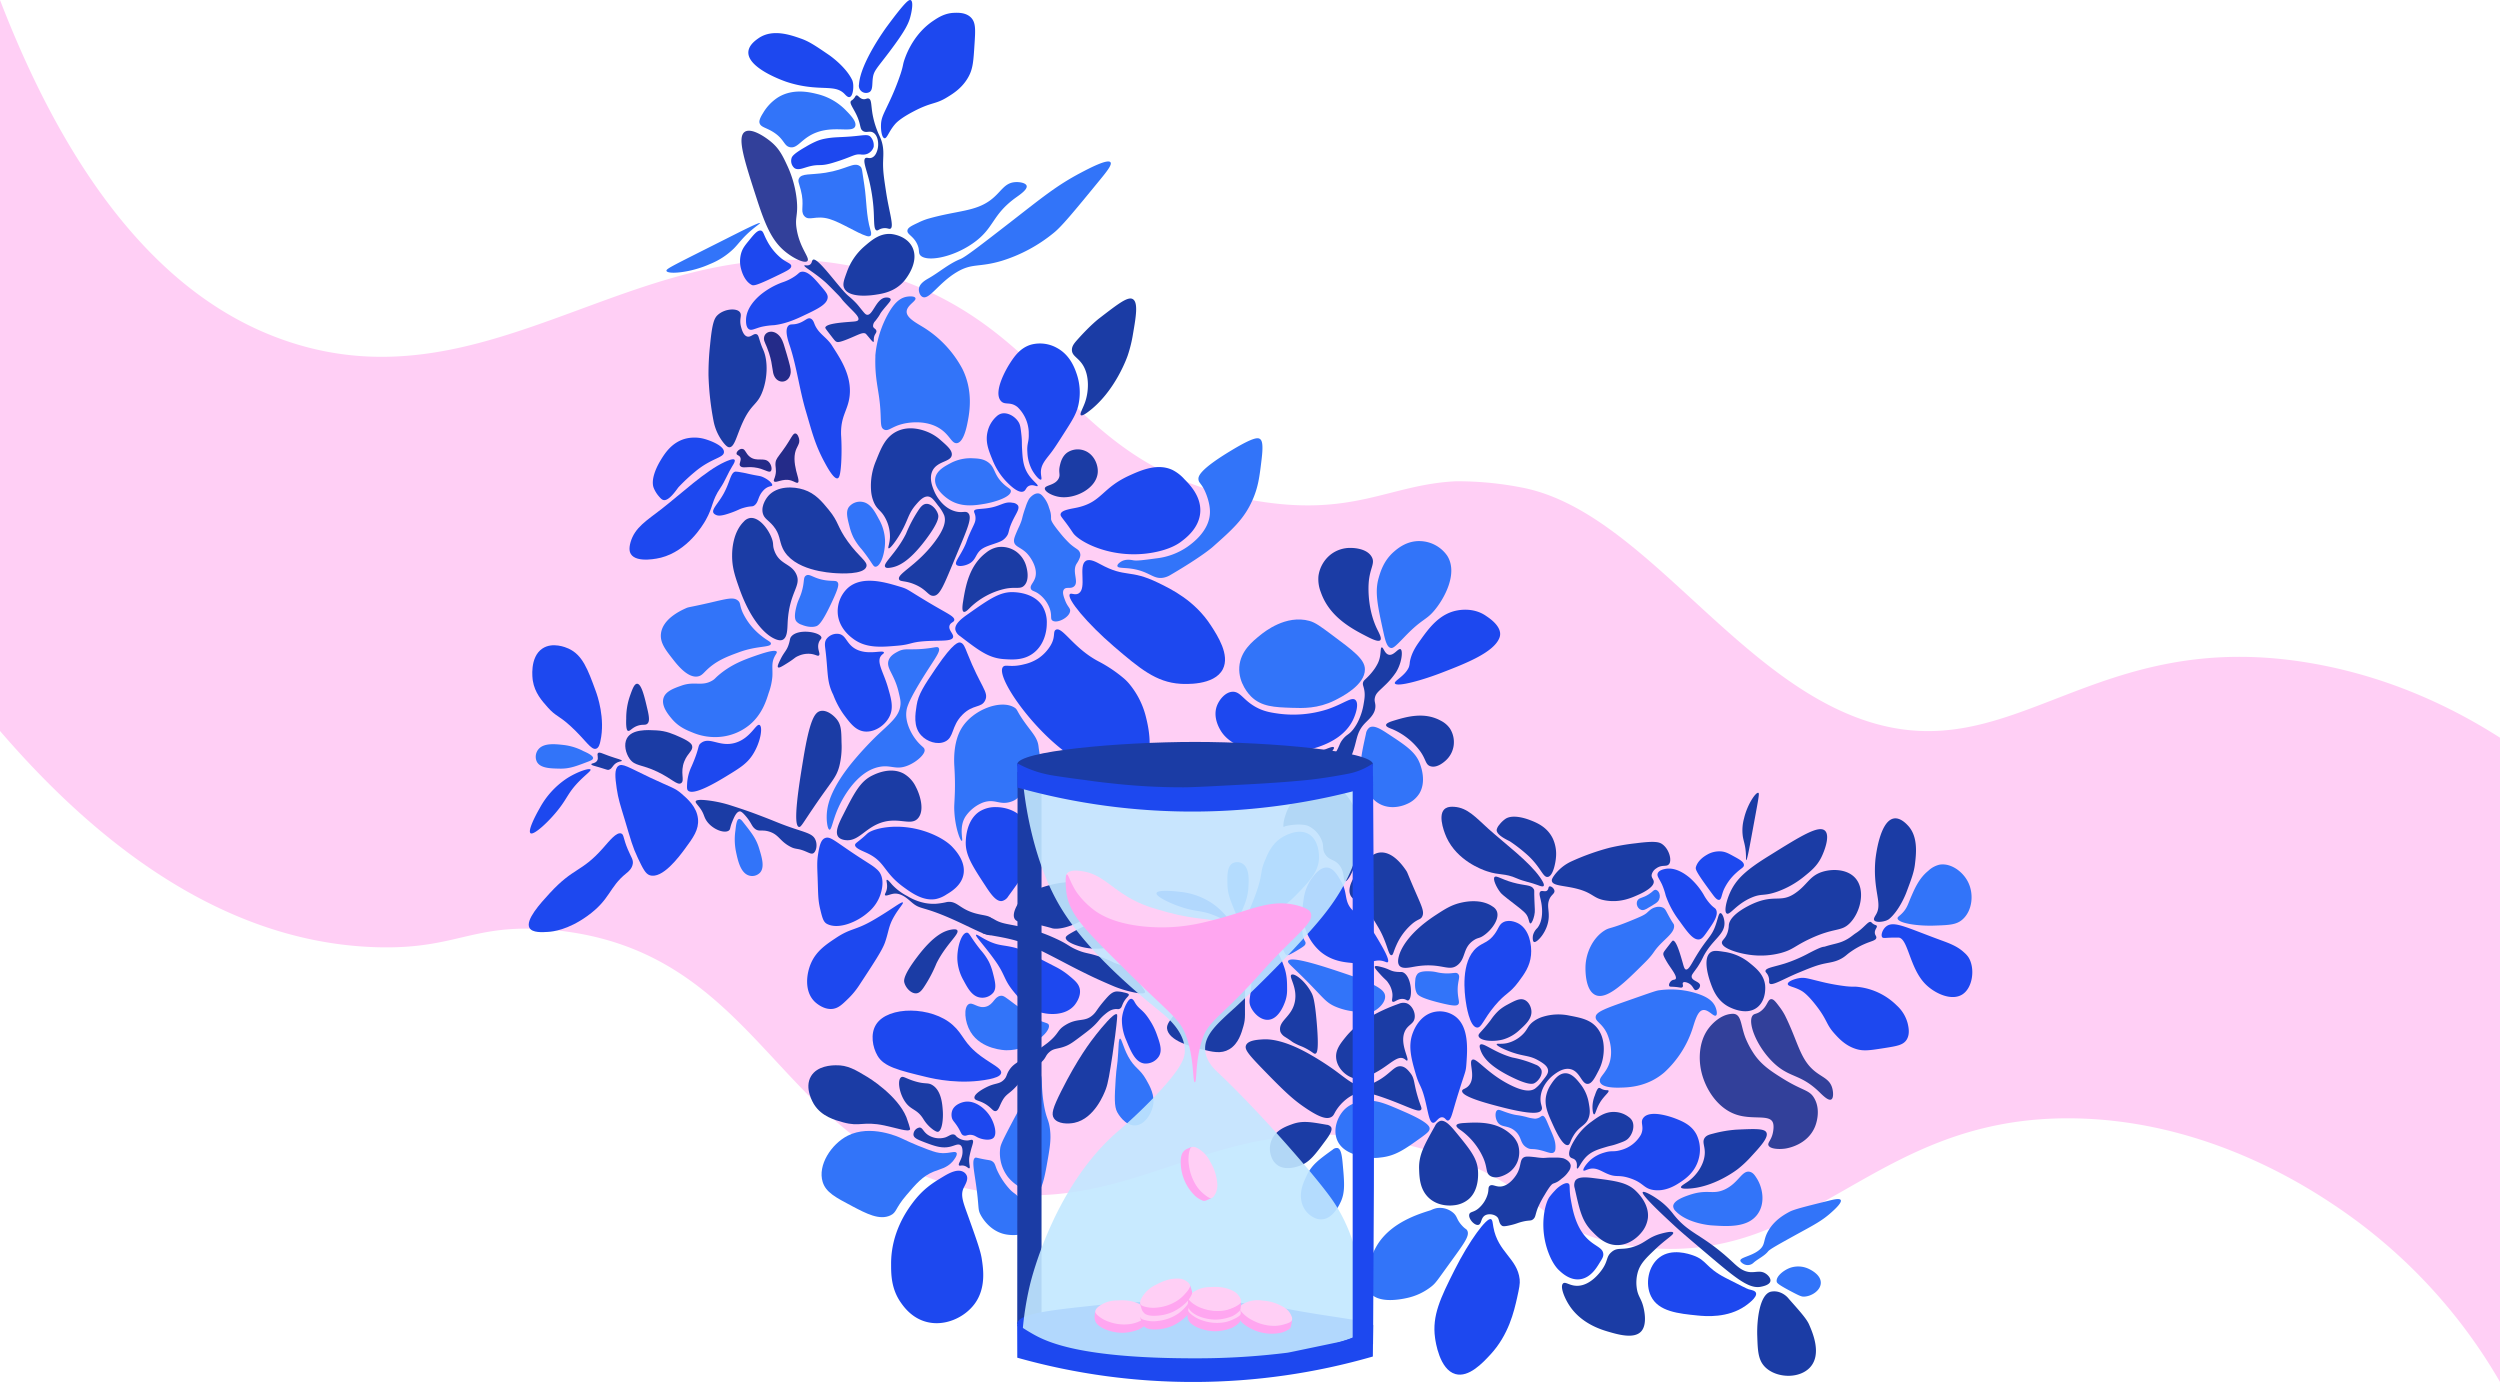 <svg id="Layer_1" data-name="Layer 1" xmlns="http://www.w3.org/2000/svg" viewBox="0 0 1190.55 658.07"><defs><style>.cls-1{fill:#ffcff5;}.cls-2{fill:#1d48ef;}.cls-3{fill:#1b3ca5;}.cls-4{fill:#3274f9;}.cls-5{fill:#32409a;}.cls-6{fill:#242b89;}.cls-7{fill:#c2e8ff;opacity:0.9;}.cls-8{fill:#ffa6f0;}</style></defs><path class="cls-1" d="M0,0C43,111.55,96.35,148.74,136.46,162.39c105.84,36,180.61-71,294-28.5,75.26,28.17,79.86,89,165.94,104.3,48,8.54,64.93-7.49,97-9a159.61,159.61,0,0,1,30.88,2.9C781.21,242.7,824.63,321.58,887.84,343c71.46,24.17,108.36-45.39,213.24-27.09,39.56,6.9,70.07,23,89.47,35.4v306.8a253.18,253.18,0,0,0-76.91-82.84C1099,565.33,1051.5,534,989,532.61c-98.51-2.21-125.28,72.21-210.5,61-48.05-6.32-42.61-30.38-100.8-46.43-99.14-27.33-132.38,37.59-218.77,18.49-89.71-19.82-96-114-196.75-122.89-37.57-3.31-44.67,9.67-83.89,8.27C100.58,448.29,39.75,394.26,0,348.1Z"/><path class="cls-2" d="M459.93,400.42c.1-1.89.54-9.84,6.33-13.83a14.06,14.06,0,0,1,8.21-2.22c1.06,0,8.4.09,13.13,5.85,4,4.9,3.61,10.79,3.31,15.2-.51,7.38-3.92,12.06-10.76,21.43a4.74,4.74,0,0,1-3,2.24c-2.47.34-4.84-2.62-7.38-6.48C463,412.27,459.56,407.09,459.93,400.42Z"/><path class="cls-2" d="M460.38,444.16c-2.53.17-4.64,7-4.47,12.61a22.3,22.3,0,0,0,3,10.2c1.88,3.52,4,7.55,7.91,8.09a6.77,6.77,0,0,0,6.32-2.49c1.51-2.2.76-5.12-.38-9.55a26.47,26.47,0,0,0-1.83-5,28.57,28.57,0,0,0-3.91-5.59C461.81,445.9,461.7,444.08,460.38,444.16Z"/><path class="cls-2" d="M511.56,478.86c-4.25,4.84-12,4.6-16.9,3-5.51-1.78-8.71-5.69-11.92-9.6-4.92-6-3.86-7.87-9.05-15.07-5.38-7.48-9.37-11.39-8.87-12,.36-.43,2.61,1.42,6.2,3.08,4.77,2.19,6.82,1.69,12.08,3,3.49.84,9,3.68,20,9.36a34.26,34.26,0,0,1,6.1,4.07c2.68,2.24,4.38,3.68,4.95,6C515.14,474.66,511.81,478.57,511.56,478.86Z"/><path class="cls-2" d="M387.87,476.92c-4.93-4.95-3.87-13.23-1.6-18.35,2.55-5.75,7.2-8.83,11.86-11.93,7.17-4.75,9.12-3.46,17.62-8.39,8.84-5.12,13.58-9.05,14.2-8.47.45.42-1.84,2.67-4,6.37-2.92,4.92-2.58,7.16-4.51,12.68-1.29,3.66-5,9.31-12.43,20.62a37.15,37.15,0,0,1-5.14,6.18c-2.75,2.68-4.52,4.38-7.15,4.79C392.15,481.12,388.16,477.22,387.87,476.92Z"/><path class="cls-3" d="M473.62,437.9c5,3,9.12,1.69,22.66,6.4,1.15.4,3.64,1.34,6.79,2.81,5.9,2.74,5.56,3.38,9.54,5.13,5,2.21,5.67,1.23,13.16,4.1,4.39,1.68,3.55,1.78,6.66,2.81,3.88,1.28,7.46,1.89,8.25,3.88.09.22.41,1.12,1,2.61.16.4.35.87.58,1.41a18.15,18.15,0,0,0,1.17,2.18c1.14,1.81,2.06,2.69,1.81,3.35s-2.06.64-4.62.14a54.15,54.15,0,0,1-10.13-3c-6.75-2.86-10.65-4.75-10.65-4.75-5.16-2.49-8.32-4.11-11.15-5.59-12.07-6.32-18.11-9.47-24.8-11.41-8.28-2.4-16.37-2.7-16.33-4.07,0-.91,3.67-1.62,3.7-3.4A6.84,6.84,0,0,0,471,439c-.29-1.05-.62-1.68-.38-2C471,436.35,473.14,437.62,473.62,437.9Z"/><path class="cls-3" d="M425.5,425.61c3.73-.55,6.91,2.61,8.73,4.15,4.26,3.62,4.76,1.54,19.07,7.87,10.19,4.51,17.9,9.08,19.07,7.35.18-.26,0-.41,0-2.94,0-3.15.21-3.5,0-4.17-.66-2-3.8-1.75-8-2.94-7.62-2.14-8.48-6-13.33-5.39a34.88,34.88,0,0,1-5.55.87,22.47,22.47,0,0,1-4.93-.36,25.49,25.49,0,0,1-8.42-3.29,26.56,26.56,0,0,1-7.25-5.41c-1-1.15-2.15-2.6-2.6-2.33s.61,2.25-.07,4.82c-.37,1.41-1,2-.75,2.41C421.86,426.91,423.79,425.86,425.5,425.61Z"/><path class="cls-2" d="M298.23,415.91c-8.31,6.69-7.47,12.33-18.51,20.29-9.38,6.75-16.6,7.44-18.59,7.58-2.87.19-7.65.51-9-1.93-2-3.72,5.15-11.57,9.59-16.41,11.48-12.51,15.06-9.86,25.31-21.4,3.08-3.48,6.58-8,8.85-7.1,1.28.52.86,2.27,3.07,7.5,1.63,3.87,2.69,4.9,2.4,6.9C301,413.74,299.05,415.26,298.23,415.91Z"/><path class="cls-2" d="M258.3,308.85c-6.19,4.14-4.7,14.4-4.56,15.31.92,5.77,4.3,9.55,7.2,12.8,3.92,4.37,5,3.55,10.75,8.81,7.16,6.52,9.79,11.65,12.23,10.77,1.23-.44,1.71-2.14,2-3.57,2.41-10.87-1.47-21.85-2.21-23.86-3.8-10.39-6.29-17.21-13-20.26C269.4,308.26,263.12,305.63,258.3,308.85Z"/><path class="cls-2" d="M281.22,366.48c.35.63-2.3,2.36-5.82,6-4.82,5.06-5.12,7.36-9.16,12.59-4.92,6.37-12.11,12.84-13.57,11.74s2.26-8.32,4.35-11.94A39.36,39.36,0,0,1,270,370.66C275,367.46,280.74,365.61,281.22,366.48Z"/><path class="cls-2" d="M517,267.17c-3.55,2.39.65,12.93-3.29,15.4-1.78,1.11-3.61-.41-4.25.4-1.59,2.06,8.32,14,21,24.87,12.34,10.57,20.12,17.05,31.59,17.79,1.86.12,16.26,1.06,20.31-7,3.4-6.76-2.52-15.86-5.7-20.77-7.72-11.9-18.79-17.26-25.15-20.35-13.72-6.65-15.27-2.12-27.63-8.88C522.18,267.73,518.93,265.85,517,267.17Z"/><path class="cls-2" d="M511.15,254c3.26,4.35,19.09,12.66,38.19,9.09,8.09-1.51,11.94-4.25,12.94-5,2.37-1.76,8.92-6.62,9.32-14.4.37-7.39-5-12.89-7.6-15.52a19.26,19.26,0,0,0-5.71-4.4c-6.91-3.2-14.52,0-19.88,2.42-13.67,6.05-13.44,12.71-25,15.42-2.86.68-8,1.15-8.33,3.25-.14.85.58,1.48,2.68,4.31S510.63,253.3,511.15,254Z"/><path class="cls-2" d="M413.21,396.82c3.18-2.6,16.74-5.73,31.13.55,6.1,2.67,8.71,5.43,9.38,6.17,1.6,1.75,6,6.6,5.18,12.44-.78,5.54-5.8,8.58-8.19,10a14.31,14.31,0,0,1-5.1,2.17c-5.86,1.05-11.33-2.8-15.16-5.58-9.8-7.09-8.65-12-17.25-16.18-2.13-1.05-6.07-2.38-6-4,0-.66.67-1,2.72-2.68S412.7,397.23,413.21,396.82Z"/><path class="cls-2" d="M482.87,282c1.84.1,9.58.55,13.47,6.49A15,15,0,0,1,498.5,297c0,1.09-.08,8.63-5.7,13.48-4.76,4.11-10.5,3.7-14.79,3.4-7.19-.52-11.75-4-20.88-11a4.91,4.91,0,0,1-2.18-3.06c-.33-2.54,2.55-5,6.31-7.58C471.33,285.15,476.37,281.65,482.87,282Z"/><path class="cls-3" d="M415.51,369.26c1.67-.81,8.69-4.19,14.86-.84a14.48,14.48,0,0,1,5.8,6.36c1.86,3.52,4.22,10.74,1.21,14.65-3.59,4.64-10.13-1.39-19.9,3.2-6.35,3-9.28,8.21-15,7.44-2.32-.31-3.13-1.34-3.33-1.63-1.46-2.08-.05-5.62,2.05-9.75C406.8,377.62,409.62,372.09,415.51,369.26Z"/><path class="cls-3" d="M458.64,286.46c1.13-6.93,2.77-17,10.85-23.18a12.65,12.65,0,0,1,5.61-2.71,12.14,12.14,0,0,1,8.81,2.1,12.86,12.86,0,0,1,4.81,7c.26.94,1.73,6.16-.8,9-2,2.29-4.22.5-9.94,1.87a35.12,35.12,0,0,0-15.65,8.49c-1.1,1.08-2.57,2.71-3.42,2.3S458.28,288.63,458.64,286.46Z"/><path class="cls-3" d="M651.6,303.44C644.08,299.61,633.14,294,629,282a16.68,16.68,0,0,1-1.11-7.78,15.82,15.82,0,0,1,5.54-9.93,15.06,15.06,0,0,1,9.69-3.36c1.17,0,7.66.09,10.06,4.18,1.91,3.24-.93,5.3-1.4,12.73-.25,3.88-.11,13.38,4.15,22,.84,1.72,2.19,4.09,1.41,5S654,304.65,651.6,303.44Z"/><path class="cls-4" d="M570.73,228.28c-.12-1.41.33-4.54,15.65-13.77,10.83-6.54,12.74-6.13,13.68-5.43s1.6,2.48.76,9.49c-1,8.43-1.6,13.35-4.38,19.62-4,9-9.48,13.9-19,22.34,0,0-5,4.47-20,13.25a9.88,9.88,0,0,1-3.41,1.33c-4,.73-5.88-1.77-11.16-3.39-6-1.84-10.47-.72-10.74-2.15-.18-.91,1.47-1.93,1.71-2.09,2.22-1.39,4.78-.84,5.94-.64,1.79.3,5-.14,11.4-1a32.36,32.36,0,0,0,14.17-5.37C567.44,259,576,253,576.2,244.08c.14-5.17-2.55-10.56-2.71-10.88C571.85,230,570.88,229.92,570.73,228.28Z"/><path class="cls-2" d="M457.37,306c1.52.4,2.14,2.19,3.25,5,6.4,16.17,10.36,18.54,8.57,22.45s-5.79,1.75-10.93,7c-5.37,5.47-3.8,10.7-8.26,12.74-3.64,1.66-8.57,0-11.31-3-3.89-4.16-2.78-10.29-2.18-14.28.78-5.24,3.62-9.51,9.27-17.83C454.23,305.63,456.57,305.78,457.37,306Z"/><path class="cls-4" d="M497.4,237.3a14.06,14.06,0,0,1,2.18,4.5,20.77,20.77,0,0,1,.74,2.41,12.49,12.49,0,0,1,.21,2.76c0,.68.18,1.77,4,6.46a51.83,51.83,0,0,0,5,5.53c3,2.62,4.13,2.55,4.75,4.23a4,4,0,0,1,.19.79c.2,1.61-1.62,4.25-1.62,4.25-2.63,3.82,1.14,8.82-1.34,11-1.59,1.44-3.85,0-4.89,1.55-.84,1.25-.1,3.25.55,5,1.22,3.31,2.53,3.65,2.45,5.12-.18,3.09-6.28,6.24-8.44,4.62-1.15-.87-.11-2.3-1.23-5.57a14.93,14.93,0,0,0-5.58-7.35c-1.89-1.26-3-1.1-3.45-2.23-.59-1.63,1.39-2.81,2.12-5.45,1.26-4.58-2.4-9.43-2.95-10.16-3.22-4.26-6.87-4-7.2-6.92-.15-1.25.55-2.85,1.95-6.06a33,33,0,0,0,1.56-3.65c.43-1.32.44-1.77,1.06-3.82.15-.49.48-1.54.95-2.83a19.49,19.49,0,0,1,1.62-3.83c.86-1.2,2.8-3.05,4.75-2.63C495.87,235.34,496.51,236.15,497.4,237.3Z"/><path class="cls-2" d="M476.58,197.06c3-1,6.91,1.18,8.61,4.17.73,1.3.9,2.87,1.24,6,.32,3,.13,3.72.29,6.42.23,3.91.39,7.58,2.23,11,2.13,4,5.65,6.1,5.19,6.78-.34.5-2.11-.9-4-.1-1.57.66-1.49,2.11-2.67,2.67-2.58,1.25-7.16-3.54-8.34-4.78a32.16,32.16,0,0,1-6.5-10.26c-1.81-4.43-3.46-8.44-2.36-13.24a14,14,0,0,1,4.29-7.41A5.77,5.77,0,0,1,476.58,197.06Z"/><path class="cls-2" d="M480.45,173.8c2.34-3.73,5.2-8.08,10.54-9.67a16.54,16.54,0,0,1,12.35,1.56c6.38,3.44,8.54,9.84,9.5,12.68a27.51,27.51,0,0,1,.62,14.91c-1,4-2.82,6.88-6.53,12.69-3.4,5.33-5.1,8-7,10.38-2.14,2.76-4.19,5-4.24,8.43,0,1.9.58,3.35.08,3.61-.71.38-2.9-2.09-4.27-4.57a19.42,19.42,0,0,1-2.22-8.1c-.38-4.72.78-4.94.63-9.1,0-.18,0-.48,0-.86a17.45,17.45,0,0,0-5.34-11.9c-3.58-2.87-6.06-.66-8-3C472.77,186.24,480,174.57,480.45,173.8Z"/><path class="cls-4" d="M470.36,220c3.65,2.48,2.7,5.7,7.13,10.09,2.47,2.45,3.91,2.57,3.91,3.79,0,2.83-7.59,5.22-12.57,6.06-4.4.74-11.3,1.9-17.29-2.29-1-.66-6.87-4.81-6.18-9.77.55-3.87,4.82-6,7.71-7.52a20.29,20.29,0,0,1,9.92-2.13C465.71,218.35,468.07,218.45,470.36,220Z"/><path class="cls-3" d="M517.88,196.37c13.36-9.72,19.18-27.14,19.18-27.14a64.09,64.09,0,0,0,2.53-10.41c1.36-7.91,2.54-14.8-.14-16.38-2.31-1.36-6.84,2.13-15.91,9.12,0,0-3.88,2.85-10.28,10-1.69,1.88-2.74,3.18-2.79,4.93-.1,3.08,3,3.67,5.33,7.54,3.16,5.26,2.65,12.84.83,17.81-1,2.75-2.59,5.32-1.88,5.9C515,197.87,515.57,198.05,517.88,196.37Z"/><path class="cls-2" d="M447.72,290.1c-5.14-2.93-7.66-4.5-9.45-5.59-6.77-4.13-6.22-4.09-10.29-5.29-6.67-2-17.57-5.21-24.28.85a15.15,15.15,0,0,0-4.76,11.81c.4,7.35,6.28,11.56,7.68,12.56,6.06,4.35,13.2,3.71,20.82,3.05,6.57-.56,6-1.67,13.11-2.15,6.92-.46,12.62.26,13.3-1.8.53-1.59-2.41-3.44-1.64-5.69.52-1.49,2.1-1.49,2.24-2.57C454.62,293.88,452.15,292.63,447.72,290.1Z"/><path class="cls-3" d="M441.86,205.75c-1.51-.62-8.24-3.42-14.61-.39-5.46,2.59-7.53,7.71-10,13.9a30.45,30.45,0,0,0-2.45,14,17.46,17.46,0,0,0,1.37,6c1.62,3.65,3.28,3.56,5.31,7.24a18.49,18.49,0,0,1,2.34,9.11c-.08,3.27-1.15,5.23-.66,5.49.69.36,3.45-3.32,5.61-7,3.82-6.52,3.56-9.25,7.35-13.68,1.64-1.91,3.76-4.32,6.06-3.94,1.53.26,2.59,1.66,4.54,4.26a18.86,18.86,0,0,1,2.93,4.69c.94,2.74.07,6.51-4.65,12.77-8.46,11.22-17.84,15-16.85,17.67.5,1.33,2.87.46,7.58,2.49,5.72,2.45,6.25,5.45,8.78,5.39,3.2-.09,4.92-5,11-19.54,5.24-12.55,7.66-17.81,5.53-19.89-1.27-1.24-2.7.16-6.27-.86-6.48-1.85-9.47-8.61-9.75-9.26-.89-2.08-2.68-6.29-1-9.91,2.29-4.85,8.78-4.19,9.24-7.58.3-2.2-2.16-4.35-5.06-6.89A21.85,21.85,0,0,0,441.86,205.75Z"/><path class="cls-4" d="M417,269.88c2.53-.17,4.64-7,4.47-12.6a22.26,22.26,0,0,0-3-10.2c-1.88-3.52-4-7.55-7.91-8.09a6.77,6.77,0,0,0-6.32,2.48c-1.51,2.21-.76,5.12.39,9.55a26.25,26.25,0,0,0,1.82,5,28.51,28.51,0,0,0,3.91,5.58C415.6,268.14,415.71,270,417,269.88Z"/><path class="cls-4" d="M439.61,309c5.52-.46,6.74-1.32,7.39-.46,1.29,1.73-2.78,6.23-9.23,17-5.95,9.93-6,12.17-6.14,13.34-.64,5.38,2.66,11.54,5.92,15,1.53,1.62,2.32,2,2.63,2.7a3.51,3.51,0,0,1,.14.53c.31,1.84-3.37,5.51-7.75,7.36-5.92,2.52-8.11-.42-13.9.76-11.52,2.33-18.33,17-19.32,19.17-2.69,5.81-3.31,10.85-4.32,10.72s-1.77-5.12-1.06-9.67c.48-3.1,2.11-10.53,12.23-22.82a160,160,0,0,1,10.91-11.84c6.65-6.4,11.24-9.51,11.72-15.25.14-1.61-.18-3-.83-5.75-2-8.75-6.12-11.48-4.83-15.3.76-2.25,2.89-3.39,4.45-4.22C430.85,308.56,432.66,309.6,439.61,309Z"/><path class="cls-2" d="M393.08,309.38c1.37,11.07.52,15.08,3.73,21.5h0a41,41,0,0,0,5,9.42c3,4,5.46,7.36,9.54,8,5.1.76,10.64-3.07,12.56-7.8,1.59-3.92.45-7.92-1-12.93-2-7.15-5.57-12.07-3.45-15.11.68-1,1.6-1.22,1.48-1.72-.35-1.45-7.8,1.55-13.62-1.76-4.44-2.54-4.34-6.72-8.15-7.13a6.21,6.21,0,0,0-5.69,2.62C392.6,305.89,392.83,307.41,393.08,309.38Z"/><path class="cls-4" d="M435.94,141.93c.59,1.43-4,3.35-4.17,6.39s4.64,5.49,8.12,7.64a52.15,52.15,0,0,1,18.37,19.61c5.33,10.62,3.39,21,2.64,24.93-.44,2.35-1.89,10.06-5.16,10.53-2.64.38-3.39-4.21-8.86-7.37-7.06-4.07-15.65-2.12-16.86-1.82-5.46,1.31-6.9,3.75-9,2.73-2.48-1.21-.8-4.93-2.52-16.41-.82-5.48-1.87-10.29-1.63-18.14,0-.29,0-.54,0-.82a49.76,49.76,0,0,1,6.41-20.35c2.28-3.9,4.67-6.6,8-7.44C433.19,141,435.55,141,435.94,141.93Z"/><path class="cls-2" d="M482.25,239.44c-3.48-.7-5.17,1.05-9.54,2.11-4.78,1.15-8.51.44-8.83,1.81-.16.7.69,1.39.68,3.45a5.78,5.78,0,0,1-.08,1c-.2,1.21-.82,2.3-2.08,5-2.42,5.29-1.7,4.7-3.38,8.07-2.19,4.38-4.32,6.76-3.66,7.91s3.44.87,5.66-.11c4.25-1.89,3.19-5.37,7.31-7.7,2.58-1.45,6.78-2.3,8.92-3.57a7.17,7.17,0,0,0,1.83-1.61c1.9-2.26.59-2.84,3.66-8.84,1.5-2.94,2.83-4.8,2.07-6.21A3.46,3.46,0,0,0,482.25,239.44Z"/><path class="cls-4" d="M439.32,141.4c3.18,1.57,7.57-6.56,16.23-11.76,7.53-4.52,10.45-2.11,21.61-5.46A73.08,73.08,0,0,0,501.68,111c3.83-3,9.94-10.45,22.16-25.37,3.28-4,5.83-7.22,5-8.34-1.28-1.78-10.24,2.92-14.18,5-11.53,6.1-18.06,11.55-33.25,23.33-14.42,11.19-21.67,16.8-24.11,17.77-5.42,2.17-9.94,6.21-15,9.1-1.53.87-4.5,2.55-4.71,5.15C437.49,139,438.1,140.79,439.32,141.4Z"/><path class="cls-4" d="M828.9,600.72c-1-1.88,4.79-2.24,8.69-5.3,3.39-2.67,1.81-4.61,4.51-9.29,2.92-5.08,7.58-7.69,10-9,2.2-1.21,7.58-2.54,18.34-5.21,2.88-.72,5.19-1.26,6-.62,1.19,1-2.36,4.33-4,5.79-4.62,4.25-8.61,6.23-17.29,11-8.24,4.55-12.37,6.85-13.13,7.82-1.68,2.15-4.63,3.46-6.81,5.3a4,4,0,0,1-3.73,1.16A4.46,4.46,0,0,1,828.9,600.72Z"/><path class="cls-2" d="M402,44.55c-3.84-3.7-8.92-2-18.3-3.4A54,54,0,0,1,374.62,39c-1.21-.41-18.59-6.41-18.24-14.2.16-3.57,4-6,5.14-6.8,6.63-4.31,14.94-1.37,20,.41,3.92,1.39,7.05,3.53,13.32,7.81,0,0,8,5.46,11.07,12.07a8.08,8.08,0,0,1,.43,2.47c.1,2.07-.39,5.08-1.68,5.45C403.7,46.49,402.73,45.29,402,44.55Z"/><path class="cls-2" d="M409.07,40.27c.61-10.48,13.26-27.59,13.26-27.59C431.11.8,432.86-.35,433.72.07c1.47.73.26,6.15,0,7.13-.81,3.63-2.39,7.16-10.29,17.63-5.91,7.83-7.27,8.83-7.75,12.18-.43,2.92.09,5.81-1.63,6.85a3.43,3.43,0,0,1-5-3.59Z"/><path class="cls-4" d="M402.46,52.18a28.27,28.27,0,0,0-13.09-7.35C386,44,378,41.91,370.72,46.24a22.15,22.15,0,0,0-7.33,7.59c-2,3.1-1.8,4.26-1.7,4.65.54,2.25,3.31,2.17,7.19,4.83,4.72,3.25,4.47,6.21,7.32,6.79,3.07.61,4.73-2.56,8.94-5.2,10-6.26,20.67-1,22.12-4.75C408.11,57.91,404.93,54.69,402.46,52.18Z"/><path class="cls-4" d="M412.59,112.35c-4.24-1.27-12.12-6.42-17.58-8.06-6.71-2-9.78,1.29-12.06-1.49-2-2.46.35-5.06-1.62-12.39-.9-3.33-1.44-4.16-.87-5.38,1.22-2.59,5.51-1.64,12.68-2.77,10.08-1.59,13.49-5.33,16.4-3.12,1.12.86.91,1.64,2.07,9,1.13,7.12.82,14.56,2.93,21.44.15.49.66,2.07,0,2.71C414,112.75,413.09,112.51,412.59,112.35Z"/><path class="cls-2" d="M414.63,65.22c-1.29-1.48-3.39-.7-9.37-.23s-8.18.22-12.73,1.12a19.6,19.6,0,0,0-3.63,1.11,41.2,41.2,0,0,0-5.19,2.69c-5.95,3.4-6.57,4.66-6.78,5.49A4.55,4.55,0,0,0,378.27,80c1.47,1.1,3.58.32,5.38-.24,6.86-2.13,6.05-.13,13.05-2.25,9.41-2.84,10-4.25,13.24-3.95a6,6,0,0,0,3.05-.28,5.32,5.32,0,0,0,3.08-3.35.5.5,0,0,1,0-.14A6,6,0,0,0,414.63,65.22Z"/><path class="cls-2" d="M423.27,49a121,121,0,0,0,5.63-13.87c1.42-4.4.9-4.09,1.92-7,1.12-3.22,4.76-12.26,13.55-18.18,2.41-1.62,5.55-3.68,10-3.84,1.84-.07,5.58-.21,8,2.22s2.15,6,1.69,13.09c-.47,7.4-.7,11.09-2.69,14.86-2.88,5.45-7.33,8.22-10.25,10-5.81,3.6-7.25,2.12-16.26,6.88-6.27,3.31-8.11,5.36-8.82,6.21-2.84,3.39-3.64,6.68-4.84,6.46s-1.76-3.63-1.65-6.4C419.66,56.09,420.73,54.44,423.27,49Z"/><path class="cls-3" d="M405.25,48.09c.23-.29.47-.25,1.12-.91,1-1,.91-1.57,1.41-1.72.84-.27,1.36,1.26,3,1.7,1.47.39,2-.58,3-.19,1.29.55,1,2.88,1.7,7.15a42,42,0,0,0,2.08,7.59c1,2.65,1.39,3,2,4.72,1.45,3.94,1.1,7.15,1,10.24C420.4,81.43,421,85,422.06,92c1.4,9,3.79,16,2,16.89-.72.38-1.49-.51-3.56-.18-1.89.3-2.33,1.22-3.05,1-1.54-.46-1-5.09-1.5-11.08a83.88,83.88,0,0,0-2.08-12.85c-1.35-5.33-3.11-9.46-1.75-10.46.75-.55,1.71.37,3.17-.28,1.64-.72,2.26-2.71,2.5-3.48.91-2.91.35-7.11-2-8.45-1.79-1-3.28.39-4.94-.8-1.19-.86-.95-2-1.82-4.7C407.37,52.41,404.2,49.44,405.25,48.09Z"/><path class="cls-5" d="M354.64,62.81c3.17-2.2,10.12,2.62,12.87,5,3.77,3.23,5.43,6.82,7.44,11.14a51,51,0,0,1,4.49,16.32c.73,7.65-1.06,8.09,0,14.11,1.53,9,6.43,13.45,5.06,14.92-1.21,1.28-6.07-1-9.85-3.91-6.35-4.88-9.68-11.52-14.13-25.31C354.43,76.28,350.92,65.4,354.64,62.81Z"/><path class="cls-2" d="M356.73,114.47c-2,2.44-3.06,3.77-3.74,6a14,14,0,0,0,0,7.89c.28,1,1.55,5.46,4.88,7.27,1,.56,2.19.61,15.23-5.84,1.92-1,3.73-1.87,3.71-3.09s-1.92-1.54-4.59-3.55a26.78,26.78,0,0,1-6.95-8.52c-1.7-3.12-1.71-4.56-2.93-4.82C360.77,109.5,359.07,111.59,356.73,114.47Z"/><path class="cls-4" d="M432.14,109.74c-.27,1.93,2.85,2.56,4.68,6.6,1.23,2.71.44,3.76,1.27,5,2.51,3.58,15.06,1.59,25.13-5.41,10.51-7.29,8.84-13.43,20.69-21.94,1.78-1.27,5.45-3.75,5-5.5-.41-1.41-3.41-1.94-5.66-1.74-5.06.46-6.44,4.62-11.31,8.36-7.52,5.78-16.22,5.09-30.2,9.12a31.07,31.07,0,0,0-4.45,1.8C434,107.57,432.32,108.4,432.14,109.74Z"/><path class="cls-3" d="M402.07,137.32c2.38,4.89,13.32,3.27,14.71,3.06,3.44-.51,9.3-1.38,13.72-6.49.58-.67,7.58-9,3.95-16.23-2.81-5.57-9.76-6.2-10.13-6.23-5.39-.4-9.25,2.95-12.8,6a29,29,0,0,0-8.28,12.28C401.91,133.33,401.14,135.41,402.07,137.32Z"/><path class="cls-4" d="M317.39,129c.53,1.78,11.51.91,20.69-3.25a34.83,34.83,0,0,0,11.31-7.32c2.65-2.67,4-5,8.35-8.73,2.57-2.19,4.28-3.21,4.15-3.45-.28-.52-8.35,3.57-16,7.43C320.09,126.69,317.11,128,317.39,129Z"/><path class="cls-2" d="M381.44,129.48c3-.76,6.27,3,9,6.21,2.53,2.91,3.79,4.37,3.73,5.87-.13,3.36-4.81,5.57-11.4,8.69-3.12,1.48-8.31,3.93-14.19,4.61a34.2,34.2,0,0,0-5.88.77c-3.28.84-4.76,1.93-6,1.17-1.44-.86-1.43-3.41-1.43-4.27,0-6.32,5.61-11.05,7.12-12.33a36.37,36.37,0,0,1,10-5.67,23.58,23.58,0,0,0,6.29-3.08C380.49,130.17,380.51,129.72,381.44,129.48Z"/><path class="cls-3" d="M421.56,270c-1.27-1.76,5.19-6.4,9.89-15.79a64.11,64.11,0,0,1,6.24-11.7c.79-1.1,1.78-2.38,3.27-2.55,2.39-.27,5.08,2.44,5.79,5.1.26,1,.54,3.48-6.23,12.39-7.8,10.25-12.88,12.34-16.36,12.88C422.44,270.62,421.83,270.4,421.56,270Z"/><path class="cls-3" d="M365.85,236.18c4.25-4.84,12-4.6,16.91-3,5.51,1.79,8.7,5.69,11.91,9.61,4.92,6,3.87,7.87,9.05,15.07,5.58,7.74,9.64,9.53,8.87,12-1.22,3.92-12.76,3.22-14.37,3.12-3.21-.19-20.42-1.24-25.46-11.8-1.76-3.7-1.15-6.71-4.56-10.78-2.33-2.78-4.31-3.38-4.95-6C362.27,240.38,365.6,236.47,365.85,236.18Z"/><path class="cls-3" d="M455.85,443c1.27,1.76-5.19,6.41-9.89,15.79a63.78,63.78,0,0,1-6.24,11.7c-.79,1.1-1.78,2.38-3.27,2.55-2.39.27-5.08-2.44-5.78-5.1-.27-1-.55-3.47,6.23-12.38,7.79-10.26,12.87-12.34,16.35-12.89C455,442.42,455.58,442.64,455.85,443Z"/><path class="cls-3" d="M390,312.11c.86-.79-1-3-.15-5.86.51-1.72,1.46-1.91,1.32-2.69-.47-2.58-11.2-4.41-14.39-.37-.77,1-.43,1.61-1.35,4.19s-2,3.16-3.64,6.41c-.92,1.86-1.75,3.55-1.26,4s2-.48,4.6-2.12c3.46-2.18,3.3-2.56,5-3.27a11.37,11.37,0,0,1,6-1C388.45,311.67,389.43,312.66,390,312.11Z"/><path class="cls-3" d="M368,303.76c-1.65-.9-9.66-5.6-16.08-24-2-5.69-3.34-9.74-3.27-15.44,0-2.71.46-10.91,5.58-15.94a5.08,5.08,0,0,1,2.83-1.67c4-.7,8.5,4.54,10.39,9.44,1.16,3,.32,3.33,1.3,6.05,2.42,6.73,7.93,6,10.41,11.15,2.74,5.75-3.29,8.3-4.06,23.09-.16,3.15-.1,7-2.28,8.19C371.66,305.22,370.05,304.86,368,303.76Z"/><path class="cls-4" d="M314.76,301.77c.79-7,9.24-10.91,11.81-12.08,1.5-.68,1-.27,11.43-2.65,8.54-2,11.34-2.78,13.4-1.05,1.41,1.18.67,2,2.27,5.68A30.8,30.8,0,0,0,362.83,303c2.92,2.3,4.4,2.65,4.3,3.56-.22,1.87-6.5.83-15.3,4.08-5.41,2-10.68,3.91-15.51,8.64-1.44,1.41-2.2,2.45-3.81,2.81-4.81,1.08-9.91-5.39-12-8.07C316.93,309.45,314.28,306.09,314.76,301.77Z"/><path class="cls-2" d="M345.15,220c-9.12,4.15-20.78,15.14-30.09,22.39-7.12,5.53-12.77,8.81-14.78,15.82-.91,3.2-.38,4.76.13,5.61,2.81,4.6,13.69,1.92,14.32,1.76,12.63-3.24,19.82-15.23,21.32-17.86,3.72-6.56,2.78-9.15,7-15.34,2.24-3.25,3.59-7.07,5.7-10.41.57-.91,1.52-2.37,1.07-3C349.24,218.16,346.35,219.46,345.15,220Z"/><path class="cls-3" d="M339.82,200.55a135.7,135.7,0,0,1-2.42-21.79,126.38,126.38,0,0,1,.78-14.72c1-10.5,2.06-12.63,3.67-14.09,3.34-3,9.06-3.3,10.51-1.26,1.16,1.61-.54,3.16.61,7.22.33,1.19,1.1,3.89,2.89,4.36s3.05-1.7,4.48-1.08c.87.37.93,1.4,1.87,4.21.83,2.45,1.21,2.92,1.71,4.34,1.75,5,1.5,12.19-.62,18.18-2.57,7.25-5.29,5.84-9.59,15.18-2.93,6.36-3.9,11.86-6.36,11.9-.57,0-1.22-.27-2.55-1.84A24.08,24.08,0,0,1,339.82,200.55Z"/><path class="cls-2" d="M398.91,227.78c.62-.19,1.32-1.14,1.7-7.61a113.41,113.41,0,0,0-.07-13.14c-.26-9,3.25-11.45,4.06-18.4,1.18-10.18-5-18.65-8.38-24.06-2.6-4.12-6.51-5.56-8.38-10.38-.24-.64-.74-2.14-1.93-2.53-1.37-.45-2.32,1-5,2.08-3.08,1.22-4.28.29-5.38,1.29-2.27,2.07.2,8.4.74,10.08,3.22,10,4.49,20.53,7.47,30.59,2.88,9.7,4.29,15.9,9,24.56C396.59,227.5,398.2,228,398.91,227.78Z"/><path class="cls-3" d="M414.14,161.08c-1.12-1.35-1.68-2-1.8-2.11-1.44-1-3.5.48-8.77,2.58-3.9,1.55-4.65,1.46-5.26,1.18s-.81-.55-3.82-4.47c-1-1.31-1.52-2-1.47-2.24.35-1.87,7.35-2.41,12-2.77,2.08-.16,3.46-.19,3.75-1,.44-1.25-1.6-3.17-3.84-5.43s-3.14-3.24-3.65-3.85c-.08-.09-.36-.46-.77-1-.66-.79-1.21-1.35-1.48-1.63-3.38-3.45-5.07-5.18-6.37-6.3-1.95-1.69-3.89-3.12-4.23-3.36h0c-3-2.23-5.6-3.72-5.37-4.23.16-.35,1.43.31,2.59-.38s.89-2.06,1.54-2.4c2.38-1.25,12.79,14,16.92,17.34a38.34,38.34,0,0,1,3.69,3.44c.34.36.68.76,1.08,1.25,2.41,3,3,3.79,3.64,4.08a1.43,1.43,0,0,0,.34.11c2.75.52,4.3-7.53,8.74-8.17,1-.14,2.21.05,2.51.7s-.55,1.53-2.65,4c-3.6,4.33-1.13,1.92-4.64,6.46a3.36,3.36,0,0,0-1.05,2.51c.21,1.08,1.35,1.09,1.57,2.15s-.86,1.42-1.16,3.32c-.17,1.13.08,1.81-.2,1.93S415.25,162.4,414.14,161.08Z"/><path class="cls-4" d="M329.55,348.74A27.64,27.64,0,0,0,341.41,351a25.74,25.74,0,0,0,15.65-5.89c5.83-4.92,7.81-11.3,9-15.1a30.15,30.15,0,0,0,1.76-7.84c.23-3.86-.56-6.22,1-9.37.68-1.38,1.33-1.95,1.07-2.42-.73-1.4-7.45,1-10.41,2-5.37,1.91-10.95,3.95-16.77,8.73-2.36,1.95-2.05,2.11-3.44,2.95-5,3-8.45.22-14.67,2.42-3.9,1.37-7.68,2.77-8.64,6-1.09,3.72,2.18,7.68,3.8,9.63C323,346.08,326.8,347.63,329.55,348.74Z"/><path class="cls-3" d="M387.25,406.37c-.85.43-1.77-.13-3.57-.89-4-1.7-4.57-.82-7.25-2.23-5.15-2.7-5.42-5.71-10-7.19-3.69-1.19-5,.27-7.05-1.49-1.54-1.32-1.49-2.7-4.26-5.94-1.85-2.17-2.49-2.26-2.84-2.23-1.6.12-2.75,2.9-3.6,5-1.18,2.87-.76,3.48-1.55,4.09-2.16,1.68-8.24-.67-10.85-4.91-1.18-1.91-1-3.14-3-5.87-1.23-1.68-2.22-2.48-1.95-3.14s2.19-.79,4.91-.5a58.63,58.63,0,0,1,10.81,2.18c7.21,2.28,11.38,3.83,11.38,3.83,3.74,1.39,6.49,2.45,8.83,3.38l3.08,1.24c11.86,4.79,16.54,4.61,18,8.31C389.39,402.41,388.67,405.66,387.25,406.37Z"/><path class="cls-2" d="M293.68,375.44c.73,5,1.7,7.89,3.78,14.72,3,10,3.76,13.13,6.31,18.47,2.39,5,3.62,7.51,5.64,8.17,6,2,14.06-8.9,16.8-12.63,3.87-5.25,6.69-9.07,6.19-14.18-.56-5.75-5-9.56-7.81-12-3.32-2.88-4.71-2.84-14.94-7.66-10.55-5-13.27-7-15.18-5.57S292.9,370.1,293.68,375.44Z"/><path class="cls-2" d="M389.62,406.58c-.62,3.78-.44,6.08-.25,11.49.28,7.88.16,10.33,1.2,14.77,1,4.14,1.5,6.23,3.27,7.15,5.47,2.85,14.43-.94,19.51-5.45a18.93,18.93,0,0,0,6.06-8.94c.43-1.49,2-6.72-.7-10.4a8.53,8.53,0,0,0-1.41-1.45c-1.87-1.7-4.1-2.8-10.95-7.38-8.84-5.92-10.91-8-13.14-7.37S390.28,402.54,389.62,406.58Z"/><path class="cls-2" d="M327.58,376.42c2.53,2.87,14.53-4.45,18.52-6.89,6.35-3.87,9.57-5.89,12.27-10,3.85-5.89,5-13.36,3.36-14.27s-4.15,6.16-11.37,8.42c-7.61,2.39-12.36-3.13-16.59.22-1.68,1.33-.34,1.72-4.44,11.09a22.07,22.07,0,0,0-2.1,8.05C327.13,374.91,327.08,375.85,327.58,376.42Z"/><path class="cls-3" d="M298.53,351.64c2.42-4.47,9.79-4.06,14.1-3.82,4.68.26,7.8,1.66,11.57,3.36,4.79,2.16,5.29,3.44,5.42,4.07.49,2.24-2.08,3.27-3.7,7.23-2.22,5.44.32,9.2-1.53,10.45s-4.33-2.08-11.33-5.41c-7.68-3.66-10.61-2.57-13.19-6.12C298,358.77,296.94,354.57,298.53,351.64Z"/><path class="cls-3" d="M298.22,342.27a32.27,32.27,0,0,1,1.61-10.37c1.2-3.44,2.17-6.26,3.56-6.28,2.09,0,3.55,6.25,4.91,12.08,1,4.19,1,6,0,6.93s-2.13.13-4.69,1c-2.82,1-3.61,2.79-4.56,2.39C298.8,348,298,347.52,298.22,342.27Z"/><path class="cls-2" d="M335.71,209.1a17.79,17.79,0,0,0-9.44-.15c-6.61,1.85-9.9,7.33-11.81,10.48-.59,1-4.91,8.18-3.16,12.9a14.33,14.33,0,0,0,2.37,3.92c.86,1,1.45,1.64,2.18,1.85,2.48.73,5.86-4.21,7.19-6a86.22,86.22,0,0,1,7.78-7.31c8.07-6.82,13.91-6.65,13.95-9.52C344.81,212.25,338.33,209.86,335.71,209.1Z"/><path class="cls-2" d="M350.32,224.59c-2.39.23-2.61,4.91-5.73,10.54-2.66,4.81-5.85,7.43-4.78,9.21a2.12,2.12,0,0,0,.79.68c1.28.81,3,.77,7.52-.83,3.77-1.34,3.69-1.71,6.22-2.41,3.58-1,3.87-.26,5-1.16,2-1.58,1.52-4.09,4-6.84a7,7,0,0,1,1.78-1.52c1.47-.86,2.43-.62,2.62-1.12.31-.83-1.85-2.79-4.4-3.93-1.69-.75-1.9-.4-7.43-1.68-.47-.11-1.54-.36-3-.59A17.16,17.16,0,0,0,350.32,224.59Z"/><path class="cls-4" d="M388.52,298.27c1.11-.32,2.8-1.16,7.68-11.64,3.21-6.87,3.38-8.44,2.65-9.38s-2.07-.41-5.58-.89c-5.93-.82-7.63-3.41-9.45-2.26-1.52,1-.47,2.84-2.22,8.34-1,3-1.52,3.26-2.35,6.48-1.26,4.88-.48,6.33-.07,6.9a5.33,5.33,0,0,0,2.61,1.7C382.38,297.76,385.65,299.11,388.52,298.27Z"/><path class="cls-6" d="M353.38,213.75c1.58.05,1.65,2.17,3.71,3.78,3.3,2.58,6.87,0,9.15,2.58,1.18,1.32,1.56,3.51.82,4.27-1,1-3.14-1.25-7.85-1.8-3.74-.44-5.7.59-6.75-.71-.83-1,.92-2.75,0-4.22-.59-.94-1.58-.83-1.7-1.55C350.61,215.17,352.05,213.71,353.38,213.75Z"/><path class="cls-6" d="M379.79,226.57c-.84-2.91-1.93-7.2-1.18-10.82.68-3.25,2.52-4.21,1.93-6.77-.05-.24-.56-2.37-1.71-2.56-1.33-.22-2,2.51-6,8-2.56,3.53-3.3,4.18-3.5,5.89-.25,2.08.57,3.24-.07,6-.42,1.81-1,2.36-.67,2.86.81,1.16,4.12-1.56,8.14-.35,1.67.51,2.68,1.45,3.27,1S380.1,227.68,379.79,226.57Z"/><path class="cls-3" d="M380.48,393.81c-3.12-.72.1-20.48,2-32,3.1-19,5.49-22.56,8.2-23.2,3-.71,6.31,2.06,7.82,3.95,2.1,2.65,2.18,5.54,2.25,11a38.23,38.23,0,0,1-1.05,11.33c-1.53,5.68-3.59,6.83-12.44,19.93C382.15,392.33,381.42,394,380.48,393.81Z"/><path class="cls-4" d="M352,390c.66,0,1.33.8,1.69,1.26,4.26,5.4,6.38,8.1,7.76,12.58s2.82,9.19.47,11.76a5.16,5.16,0,0,1-5.87,1.1c-3.56-1.64-4.73-7.2-5.59-11.26a29.19,29.19,0,0,1-.25-9.87C350.47,393.23,350.78,390.09,352,390Z"/><path class="cls-4" d="M282.41,361.21c-.18.65-1.16,1-1.69,1.24-6.33,2.45-9.49,3.67-14.05,3.59s-9.36-.17-11-3.27a5.58,5.58,0,0,1,.85-6.08c2.64-3,8.14-2.34,12.14-1.89a27,27,0,0,1,9.17,2.89C280,358.65,282.76,360,282.41,361.21Z"/><path class="cls-3" d="M289.93,366.59c1.84-.55,1.78-2.56,4.29-3.62,1.14-.47,1.89-.37,1.92-.67.06-.52-2.2-.91-6.12-2.32-3.25-1.18-4.62-2-5.26-1.33s.47,2.26-.41,3.63-2.73,1.12-2.74,1.66,1.17.7,3.69,1.45C289.25,366.56,289.32,366.77,289.93,366.59Z"/><path class="cls-6" d="M376.56,177.23c-.31,4.84-5.4,6.05-7.63,2.27-1.39-2.36-.66-5-2.7-11.34-1.43-4.45-2.47-5.34-2.42-7,.09-3.58,5.15-4.84,8.12-.18.92,1.45,1.54,3.58,2.78,7.85C376,173.33,376.66,175.57,376.56,177.23Z"/><path class="cls-4" d="M623.7,397.49c-5.52-3.8-13.17,1.25-13.84,1.71-4.27,2.9-6.07,7.2-7.61,10.89-2.08,5-1,5.58-3.16,12.47-2.63,8.54-5.77,12.68-4.19,14.46.79.89,2.32.68,3.57.43,9.53-1.93,16.89-9.3,18.22-10.67,6.92-7.07,11.46-11.72,11.47-18.64C628.16,406.81,628,400.45,623.7,397.49Z"/><path class="cls-2" d="M585.2,438.72c-.37.53-2.7-1.11-6.9-2.78-5.76-2.29-7.7-1.7-13.33-3.25-6.84-1.89-14.59-5.69-14.23-7.35s7.44-1.11,11.08-.64a33.25,33.25,0,0,1,16,5.87C582.17,433.69,585.72,438,585.2,438.72Z"/><path class="cls-4" d="M692.25,577.73a9.84,9.84,0,0,0-8-2.41,11.6,11.6,0,0,0-2.87,1c-6.09,1.9-18.31,5.73-25,15.77a30.47,30.47,0,0,0-4.06,9.27c-1.24,4.66-2.7,10.09-.22,13.81,3.92,5.88,15,3.6,17.75,3a28.38,28.38,0,0,0,11.67-5.4c2.19-1.72,2.7-2.68,8.54-10.75,7.07-9.77,10-13.49,8.68-16-.44-.86-.84-.57-2.51-2.39C693.59,580.74,694.15,579.53,692.25,577.73Z"/><path class="cls-3" d="M703.86,557.72c.09,1.72.44,9-4.34,13.25a12.75,12.75,0,0,1-7.11,3c-.95.13-7.5.9-12.24-3.77-4-4-4.22-9.34-4.36-13.36-.24-6.74,2.36-11.38,7.58-20.65a4.5,4.5,0,0,1,2.45-2.38c2.17-.58,4.55,1.82,7.18,5C700.05,547.35,703.57,551.64,703.86,557.72Z"/><path class="cls-3" d="M619.37,555c-1.25.48-6.51,2.48-10.47.21a7.94,7.94,0,0,1-3.39-4.19,10.77,10.77,0,0,1,.68-9.37c2.22-3.75,6.14-5.19,9.07-6.26,4.9-1.8,8.75-1.13,16.45.23a3,3,0,0,1,2.17,1.11c.8,1.36-.56,3.59-2.45,6.18C626.33,549.81,623.79,553.28,619.37,555Z"/><path class="cls-4" d="M638.5,572.31c-.61,1.33-3.18,6.93-7.65,8.16a7.3,7.3,0,0,1-5.34-.74,11.12,11.12,0,0,1-5.8-8c-.86-4.66,1.09-8.79,2.55-11.88,2.44-5.17,5.76-7.57,12.4-12.37a2.86,2.86,0,0,1,2.36-.76c1.51.46,2,3.26,2.33,6.76C640.22,562.91,640.66,567.61,638.5,572.31Z"/><path class="cls-3" d="M779.18,567.3c1.21,1.2,6.26,6.26,5.58,12.73a13.37,13.37,0,0,1-3.27,7.13c-.61.75-4.91,5.88-11.5,5.78-5.58-.09-9.28-3.9-12-6.74-4.64-4.77-5.79-10-8.09-20.4a4.67,4.67,0,0,1,.23-3.45c1.2-1.94,4.55-1.85,8.59-1.34C769.52,562.37,774.94,563.06,779.18,567.3Z"/><path class="cls-3" d="M697.7,534.77c6.11-.33,15-.8,21.76,5.39a11.92,11.92,0,0,1,3.35,4.6,12.15,12.15,0,0,1-.17,8.48,11.65,11.65,0,0,1-5.06,5.77c-.75.43-4.93,2.8-7.86,1-2.31-1.38-1.2-3.77-3.42-8.74a32.75,32.75,0,0,0-10.13-12.66c-1.12-.8-2.79-1.83-2.59-2.68S695.78,534.87,697.7,534.77Z"/><path class="cls-4" d="M680.81,537.44c0,1.1-.84,1.93-3.66,4-8.11,5.83-12.48,9-19.55,9.77a23.88,23.88,0,0,1-8.91-.41c-3.48-.87-9.9-2.46-12.05-8.24-1.77-4.79.19-10.26,3-13.51,3.71-4.26,8.83-4.6,11.77-4.8,4.61-.31,8.77,1.45,16.91,5C680.53,534.5,680.84,536.66,680.81,537.44Z"/><path class="cls-4" d="M676.27,363.88c.58,1.62,3,8.44-.34,14a12.85,12.85,0,0,1-5.94,5c-.87.41-6.91,3.1-12.8.06-5-2.59-6.73-7.67-8-11.47-2.18-6.37-1-11.57,1.3-22a4.53,4.53,0,0,1,1.66-3c1.9-1.21,4.88.37,8.3,2.64C669.63,355.11,674.23,358.16,676.27,363.88Z"/><path class="cls-3" d="M663.8,343.16c5.87-1.77,14.41-4.34,22.39.08a11.74,11.74,0,0,1,4.3,3.69,12.1,12.1,0,0,1,1.75,8.28,11.78,11.78,0,0,1-3.61,6.82c-.63.59-4.16,3.89-7.4,2.88-2.57-.79-2-3.38-5.31-7.68a32.09,32.09,0,0,0-12.73-9.93c-1.27-.5-3.12-1.11-3.12-2S662,343.71,663.8,343.16Z"/><path class="cls-3" d="M635.21,355.92c.61.87-2.71,3.31-6,8.59-4.22,6.7-3.31,9.81-6.89,12.18-2.69,1.78-5.57,1.61-8.81,1.42-2.89-.17-9.3-.55-13.41-5.6-2.67-3.29-4.79-9.06-2.69-11.62,1.86-2.27,5.09.38,14.17,0a66,66,0,0,0,17.68-3.32C632.4,356.42,634.72,355.23,635.21,355.92Z"/><path class="cls-3" d="M746.9,558a12.71,12.71,0,0,1-3.12,3.23A16.64,16.64,0,0,1,742,562.6a10.28,10.28,0,0,1-2.23,1c-.56.2-1.41.67-4.21,5.46a49.74,49.74,0,0,0-3.19,6.05c-1.33,3.44-1,4.41-2.18,5.45s-1.65.37-5.18,1.23c-2.33.57-2.75,1-5.74,1.68s-3.59.54-4.06.2c-1.33-1-1.22-2.53-1.81-3.58-1-1.69-4.16-2.37-6.06-1.37-2.23,1.18-1.7,4.2-3.3,4.59-1.86.44-4.93-3-4.32-5.06.39-1.31,2-.83,4.27-2.7a14,14,0,0,0,4.53-7.09c.52-2.05.06-3,.88-3.72,1.18-1,2.71.43,5.1.32,4.14-.2,7.14-4.86,7.59-5.56,2.63-4.09,1.37-7.25,3.73-8.41,1-.48,2.5-.32,5.55,0a26.48,26.48,0,0,0,3.45.34c1.21,0,1.59-.12,3.46-.16.45,0,1.41,0,2.6,0a15.44,15.44,0,0,1,3.63.34c1.23.42,3.3,1.61,3.49,3.46A4.66,4.66,0,0,1,746.9,558Z"/><path class="cls-3" d="M777.22,533.65c1.41,2.58.28,6.56-2,8.7-1,.93-2.28,1.39-4.9,2.32s-3.14.85-5.42,1.53c-3.29,1-6.38,1.84-9,4.19-3,2.74-4.16,6.38-4.82,6.09-.49-.21.37-2.11-.66-3.69-.85-1.31-2.07-.95-2.77-1.92-1.54-2.12,1.7-7.25,2.54-8.58a28.91,28.91,0,0,1,7.54-8c3.44-2.53,6.57-4.82,10.85-4.76a11.66,11.66,0,0,1,7.12,2.47A5.23,5.23,0,0,1,777.22,533.65Z"/><path class="cls-2" d="M797.77,532.63c3.61,1.41,7.85,3.17,10.19,7.75a16.51,16.51,0,0,1,.95,11.62c-1.75,6.52-6.81,9.75-9,11.19s-7,4.39-12.6,3.49c-4.8-.76-4.48-3.45-11.26-5.64-5.62-1.82-6.09-.06-10.9-2.18-2.79-1.23-5-2.88-8-2.24-1.62.35-2.75,1.19-3.07.79-.45-.58,1.25-3.06,3.11-4.8a16.6,16.6,0,0,1,6.5-3.63c4-1.27,4.35-.25,7.88-1.21l.72-.2a15.49,15.49,0,0,0,9.16-7.22c1.79-3.85-.56-5.69,1.08-7.91C785.75,528,797,532.34,797.77,532.63Z"/><path class="cls-3" d="M756.51,532.46c-1.44,3.83-4.36,3.59-7.28,8.51-1.64,2.74-1.47,4.08-2.52,4.33-2.56.6-6.07-7.2-7.48-10.33-2.2-4.87-4-8.93-2.8-13.68a15.22,15.22,0,0,1,2-4.6c1.2-1.85,3.46-5.33,6.7-5.57,3.4-.25,6,3.2,7.84,5.58a19.7,19.7,0,0,1,3.65,8.66C757.06,527.88,757.42,530.06,756.51,532.46Z"/><path class="cls-3" d="M803.16,566.08c12.94-.23,24.5-9.41,24.5-9.41a51,51,0,0,0,6.3-5.94c4.42-4.79,8.28-9,7.27-11.35-.88-2-5.36-1.84-14.32-1.42a58,58,0,0,0-11.08,1.89c-1.93.47-3.18.86-4,2-1.45,2.08.28,4,0,7.77-.33,5.16-4.06,10.13-7.46,12.67-1.88,1.41-4,2.42-3.85,3.15C800.6,565.69,800.92,566.11,803.16,566.08Z"/><path class="cls-2" d="M692.75,526.4c1.56-5.29,2.43-7.89,3-9.75,2.27-7,2.33-6.5,2.61-10.46.45-6.5,1.2-17.11-5.22-22.07a12.5,12.5,0,0,0-10.95-2c-6.19,1.82-8.69,8-9.28,9.5-2.59,6.41-.72,12.81,1.24,19.67,1.7,5.9,2.54,5.16,4.26,11.57,1.67,6.26,2.11,11.61,4,11.83,1.45.18,2.49-2.88,4.55-2.61,1.37.17,1.65,1.63,2.6,1.54C690.81,533.46,691.42,531,692.75,526.4Z"/><path class="cls-3" d="M763.4,503.57c.25-1.51,1.39-8.22-2.36-13.46-3.22-4.49-8-5.38-13.71-6.47a25,25,0,0,0-12.4.51,14.84,14.84,0,0,0-4.86,2.43c-2.81,2.2-2.43,3.7-5.19,6.28a15.65,15.65,0,0,1-7.33,3.93c-2.8.57-4.68,0-4.8.48-.19.7,3.46,2.5,7,3.76,6.26,2.22,8.54,1.44,13,4.05,1.94,1.12,4.39,2.59,4.48,4.77.07,1.45-.94,2.7-2.79,5a17.15,17.15,0,0,1-3.46,3.6c-2.16,1.4-5.53,1.34-11.74-1.75-11.16-5.56-16.2-13.3-18.17-12-1.81,1.22,1.91,8.07-1.51,12.18-1.51,1.81-3.16,1.61-3.27,2.62-.29,2.94,13.4,6.36,19.77,8,14.91,3.73,17.25,2.39,18,1.16.83-1.41-.63-2.44-.42-5.91.38-6.29,5.59-10.36,6.09-10.74,1.61-1.22,4.87-3.7,8.27-2.84,4.56,1.15,5.19,7.22,8.17,7,1.93-.16,3.31-2.84,4.94-6A21.32,21.32,0,0,0,763.4,503.57Z"/><path class="cls-3" d="M704.14,493.42c.61,2.28,6.83,2.87,11.57,1.62a19.09,19.09,0,0,0,8.14-4.74c2.66-2.41,5.7-5.17,5.44-8.83-.14-2.07-1.34-4.45-3.28-5.3-2.16-.95-4.51.31-8.07,2.22a22,22,0,0,0-4,2.66,25.78,25.78,0,0,0-4,4.68C705.36,491.76,703.82,492.22,704.14,493.42Z"/><path class="cls-3" d="M675,521.77c1.41,5,2.36,5.91,1.75,6.68-1.23,1.52-5.82-1.32-16.19-5.12-9.57-3.5-11.48-3.1-12.51-3-4.7.47-9.34,4.7-11.68,8.36-1.1,1.72-1.17,2.51-2.24,3.17-2.05,1.27-5.37.62-12.86-4.52-5.27-3.61-9.12-7.06-19.24-17.49-7.31-7.53-9.43-10-8.67-12,.91-2.44,5.43-2.71,8-2.87s9.37-.14,21.71,6.72a137.89,137.89,0,0,1,12.12,7.67c6.69,4.83,10.18,8.43,15.17,7.74,1.4-.19,2.51-.76,4.74-1.89,7.09-3.59,8.66-7.86,12.15-7.43,2.07.26,3.42,2,4.42,3.25C673.72,513.66,673.17,515.52,675,521.77Z"/><path class="cls-3" d="M666.19,478c-11.36,4-17.79,8.88-17.79,8.88a36.59,36.59,0,0,0-7.11,6.42c-2.86,3.5-5.26,6.44-5,10.3.29,4.82,4.59,9.14,9,10,3.64.68,6.84-1.14,10.84-3.42,5.72-3.26,9.27-7.48,12.25-6.13,1,.43,1.36,1.22,1.74,1,1.18-.64-3.57-7.82-1.23-13.61,1.47-3.65,4.5-3.6,4.83-6.92.28-2.72-1.45-5.87-3.82-6.73A5.32,5.32,0,0,0,666.19,478Z"/><path class="cls-4" d="M498.91,369.45c.22-1.78-1.88-2.19-3-6.25-.39-1.46-.7-3.39-.91-4.68-.3-1.81-.41-2.9-.48-3.42-.47-3.31-2.51-5.7-5-9-5.81-7.74-4.65-8-6.38-9.12-6.4-4.07-20.05.95-25.38,10.08-3.42,5.84-3.56,13.49-3.28,17.87.33,5.29.34,9.21.25,12.21-.19,6-.42,6.32-.24,9.49.43,7.64,2.81,13.93,3.58,13.8s-1.65-6.67,1.89-11.84a18.17,18.17,0,0,1,8.18-6.42c5.83-2,7.72,1.44,13.3-.37,4.34-1.41,3.31-3.5,10.45-7.51C496.09,372,498.67,371.41,498.91,369.45Z"/><path class="cls-4" d="M817.2,483.59c-1.11.83-3.6-3-6.22-2.57s-3.82,5.33-5,8.94a48.89,48.89,0,0,1-13.33,20.68c-8.06,7-17.23,7.21-20.76,7.3-2.08.06-8.93.25-9.93-2.66-.81-2.32,3-4,4.64-9.56,1.88-6.55-1-12.77-1.28-13.48-2.44-5.18-5.74-5.69-5.41-8.14.3-2.29,5.09-4,14.68-7.37,13.57-4.76,14.26-5,15.86-5.18A40.5,40.5,0,0,1,809,473.42c3.74,1.32,6.48,3,7.82,5.87C817.53,480.88,817.94,483.05,817.2,483.59Z"/><path class="cls-4" d="M740.76,546.28c0-3.31-1.12-5.24-3.39-10.59-1-2.36-1.8-4.37-2.79-4.31-.62,0-1.08.88-2.66,1.23a4.36,4.36,0,0,1-.83.13,18.91,18.91,0,0,1-4.33-.85c-4.6-1.1-4-.6-7-1.41-4.61-1.28-5.91-2.48-6.87-1.67s-.91,3.62.22,5.45c1.8,2.91,4.72,1.38,8.17,4.14,3.7,3,2.28,6.12,5.92,8.18,2.11,1.19,2.34,0,7.61,1.49,2.57.74,4.27,1.53,5.25.63C740.51,548.33,740.76,547.73,740.76,546.28Z"/><path class="cls-3" d="M893.46,435.4c2.45-4.24.07-8.56-.48-17.42a55.74,55.74,0,0,1,.14-8.71c.13-1.19,2-18.28,8.74-19.49,3.07-.55,5.88,2.45,6.75,3.38,4.9,5.22,3.92,13.41,3.33,18.36-.46,3.86-1.7,7.15-4.19,13.73,0,0-3.18,8.41-8.25,12.51a6.66,6.66,0,0,1-2,.87c-1.75.5-4.41.65-5-.47C892.13,437.37,893,436.25,893.46,435.4Z"/><path class="cls-2" d="M898.42,441.07c3.62-2.64,9.44.65,26,6.72h0c4.1,1.5,7.85,2.91,10.91,5.79a11.52,11.52,0,0,1,2,2.16c3.31,5,2.31,14.41-2.7,17.75-5.22,3.46-13.5-.48-17.86-5-7.43-7.65-8.13-21.63-12.63-22-.27,0-1.13,0-1.63,0-4.4,0-5.64.49-6.14-.15C895.6,445.5,896.38,442.55,898.42,441.07Z"/><path class="cls-2" d="M866.09,467.22A99.86,99.86,0,0,0,879,469.66c4,.43,3.65,0,6.33.38a31.11,31.11,0,0,1,18,8.84,17.44,17.44,0,0,1,5.12,8.38c.4,1.67,1.21,5.07-.41,7.76s-4.68,3.14-10.85,4.12c-6.39,1-9.59,1.53-13.16.45-5.19-1.56-8.37-5.1-10.45-7.41-4.15-4.62-3.15-6.22-8.87-13.54-4-5.1-6.07-6.38-6.92-6.86-3.42-1.94-6.37-2-6.41-3.17s2.78-2.31,5.16-2.76C859.34,465.32,860.94,466,866.09,467.22Z"/><path class="cls-3" d="M891,439.1c.3.15.31.38,1,.85,1,.7,1.5.52,1.73.95.39.72-.82,1.49-.9,3.07-.06,1.42.88,1.75.71,2.66-.23,1.3-2.28,1.45-5.78,3a36.23,36.23,0,0,0-6.09,3.4c-2.08,1.41-2.3,1.86-3.65,2.78-3.09,2.1-5.89,2.41-8.54,2.94-4.09.81-7,2-12.81,4.4-7.43,3.06-12.9,6.61-14,5.14-.45-.58.16-1.47-.5-3.29-.61-1.67-1.47-1.89-1.42-2.6.11-1.5,4.15-1.95,9.17-3.54a68.22,68.22,0,0,0,10.57-4.44c7.85-4.17,7.67-3.35,8.6-3.65,4.79-1.53,7.09-1.44,10.86-3.68,1.56-.93,2.74-2,3.67-2.6C887.76,441.89,889.71,438.41,891,439.1Z"/><path class="cls-3" d="M869.15,395.65c2.46,2.47-.36,9.78-1.86,12.76-2.07,4.09-4.82,6.31-8.13,9a43.31,43.31,0,0,1-13.08,7.32c-6.39,2.17-7.1.62-12,2.74-7.36,3.15-10.28,8.53-11.78,7.55-1.32-.85-.27-5.75,1.51-9.78,3-6.77,8-11.13,19-17.91C857.63,398.1,866.25,392.75,869.15,395.65Z"/><path class="cls-2" d="M825.49,407.7c-2.44-1.33-3.77-2.06-5.83-2.24a11.54,11.54,0,0,0-6.73,1.57c-.79.45-4.37,2.49-5.3,5.89-.28,1.05-.11,2.12,7.8,12.8,1.16,1.58,2.28,3,3.32,2.8s1-2.06,2.18-4.9a24.71,24.71,0,0,1,6-8.05c2.34-2.16,3.56-2.46,3.57-3.62C830.48,410.42,828.38,409.28,825.49,407.7Z"/><path class="cls-5" d="M843.45,475.82c-1.68.14-1.65,3.11-4.75,5.58-2.09,1.66-3.13,1.14-4,2.14-2.59,3,1.43,14.1,9.25,21.95,8.16,8.19,13.09,5.46,22.53,14.64,1.41,1.37,4.2,4.25,5.61,3.45,1.13-.64,1-3.49.43-5.51-1.32-4.55-5.12-5-9.21-8.72C857,503.6,856,495.5,850,483.49a28,28,0,0,0-2.36-3.73C845.65,477.11,844.64,475.73,843.45,475.82Z"/><path class="cls-3" d="M814.39,453.7c-3.73,3.14-.32,12.83.11,14.07,1.07,3.05,2.89,8.24,8.07,11.29.67.4,9.06,5.18,14.56.43,4.24-3.66,3.48-10.15,3.44-10.49-.66-5-4.22-7.89-7.5-10.54a24.44,24.44,0,0,0-12-5.18C817.76,452.77,815.85,452.47,814.39,453.7Z"/><path class="cls-3" d="M837.34,377.56c-1.21-.4-5.29,5.69-6.77,12.1a21.14,21.14,0,0,0-.59,8.72c.39,2.41,1.16,4,1.42,7.71.16,2.19,0,3.47.21,3.5.41.05,1.47-5.75,2.48-11.22C837.5,379.85,838,377.78,837.34,377.56Z"/><path class="cls-2" d="M817.26,433.27c1.2,2.59-1.43,6.34-3.63,9.5-2,2.89-3,4.33-4.3,4.57-2.9.54-5.65-3.32-9.52-8.74a43.64,43.64,0,0,1-6.55-12.09,33.08,33.08,0,0,0-1.75-5.23c-1.32-2.84-2.52-4-2.11-5.28.47-1.49,2.64-2,3.38-2.15,5.39-1.22,10.46,3,11.83,4.1a33.28,33.28,0,0,1,6.68,8.07,22.35,22.35,0,0,0,3.79,5.15C816.5,432.54,816.89,432.47,817.26,433.27Z"/><path class="cls-3" d="M704.86,497.59c1.26-1.51,6.42,3.5,15.29,6A52.58,52.58,0,0,1,731.27,507a4.6,4.6,0,0,1,2.78,2.5c.68,2.13-1.14,5.13-3.28,6.3-.8.44-2.86,1.18-11.71-3.28-10.18-5.12-12.9-9.36-14-12.44C704.51,498.52,704.58,497.91,704.86,497.59Z"/><path class="cls-2" d="M723.41,439.94c4.91,2.94,6.14,10.08,5.69,14.89-.5,5.39-3.24,9.09-6,12.79-4.22,5.69-6,5.09-11.18,11.25-5.57,6.62-6.35,10.69-8.58,10.47-3.57-.35-5.11-11-5.32-12.55-.43-3-2.72-18.94,5.35-25.62,2.83-2.34,5.52-2.38,8.35-6.29,2-2.68,2.09-4.62,4.2-5.71C719.18,437.48,723.12,439.77,723.41,439.94Z"/><path class="cls-3" d="M663.15,477c.83.63,2.36-1.51,5-1.29,1.56.13,1.89,1,2.54.68,2.11-.93,1.69-11.12-2.35-13.24-1-.52-1.45-.08-3.82-.42s-3.07-1.25-6.14-2.08c-1.75-.47-3.35-.9-3.65-.36s.78,1.72,2.66,3.79c2.49,2.74,2.79,2.53,3.72,4a11,11,0,0,1,2,5.31C663.24,475.44,662.57,476.54,663.15,477Z"/><path class="cls-3" d="M666.21,455.21c.46-1.69,3-9.95,17.52-19.44,4.49-2.93,7.68-5,12.56-6,2.32-.5,9.38-1.72,14.62,2a4.72,4.72,0,0,1,1.94,2.26c1.34,3.5-2.29,8.67-6.13,11.37-2.36,1.66-2.77.95-4.91,2.38-5.29,3.54-3.63,8.43-7.58,11.72-4.4,3.64-7.68-1.39-20.43.81-2.72.47-6,1.29-7.41-.47C665.63,458.8,665.65,457.27,666.21,455.21Z"/><path class="cls-3" d="M657.06,406c6.16-.67,11,6.31,12.48,8.44.86,1.24.41.85,4.37,9.94,3.24,7.44,4.47,9.85,3.38,12.07-.75,1.53-1.63,1-4.43,3.19a28.61,28.61,0,0,0-7.93,10.61c-1.42,3.12-1.44,4.55-2.24,4.63-1.63.17-1.91-5.78-6.3-13.21-2.7-4.56-5.31-9-10.23-12.5-1.47-1.05-2.49-1.54-3.1-2.95-1.81-4.19,2.76-10.13,4.65-12.58C650.91,409.52,653.29,406.44,657.06,406Z"/><path class="cls-3" d="M733.39,417.81c-5.23-7.54-16.75-16.06-24.65-23.17-6-5.42-9.87-10-16.22-10.42-2.9-.21-4.13.59-4.75,1.22-3.41,3.48.88,12.91,1.14,13.46,5.09,10.92,16.65,15.16,19.16,16,6.28,2.12,8.31.75,14.38,3.44,3.19,1.42,6.69,1.9,9.93,3.18.88.34,2.3.93,2.73.39C735.71,421.19,734.07,418.8,733.39,417.81Z"/><path class="cls-3" d="M748.28,410.24a113,113,0,0,1,18.14-6.5,104.16,104.16,0,0,1,12.68-2.17c9.13-1.18,11.15-.6,12.7.59,3.2,2.46,4.48,7.65,3,9.38-1.23,1.46-3.28,0-6.05,2a4.83,4.83,0,0,0-2.2,3.08c-.15,1.44.9,2,1,3.15.24,2.57-4.54,5.06-6.86,6.12-3.54,1.61-8.71,4-15.61,3-6.66-.93-6-3.69-14.72-5.8-6-1.44-10.83-1.25-11.32-3.48-.12-.52,0-1.18,1.1-2.71A21.06,21.06,0,0,1,748.28,410.24Z"/><path class="cls-3" d="M795.79,467.21c1-.89,1.78-.48,2.18-1,.87-1.25-2.18-4.92-3.84-7.6-2-3.31-2.12-4-2-4.62s.3-.84,3-4.32c.88-1.16,1.33-1.74,1.56-1.75,1.62,0,3.43,6.32,4.63,10.52.53,1.88.83,3.14,1.57,3.26,1.11.18,2.3-2,3.73-4.51,6.38-11,8.37-10.53,10.52-17,1-2.92,1.34-5.35,2.17-5.35s1.89,2.42,1.92,4.77c.07,5.59-5.71,7.69-10,15.82a38,38,0,0,1-2.94,5.23c-2.31,3.2-2.7,3.6-2.69,4.4,0,2.13,4,2.34,4,4.24a2.36,2.36,0,0,1-2,2.24c-1.14,0-1.2-2-3.24-3.17-1-.57-2.37-.95-2.86-.44s.29,1.47-.21,2.08-1.08.2-3.33,0-2.73,0-3-.44C794.55,469,795.11,467.84,795.79,467.21Z"/><path class="cls-2" d="M620.75,428.79A28.07,28.07,0,0,0,621,440.1a24.67,24.67,0,0,0,7.92,13.17c5.27,4.37,11.08,4.94,14.53,5.27a24.69,24.69,0,0,0,7,.07c3.34-.54,5.2-1.73,8.18-.93,1.3.35,1.9.83,2.26.51,1.06-.95-2.22-6.63-3.67-9.14-2.62-4.53-5.39-9.24-10.54-13.64-2.09-1.78-2.17-1.46-3.14-2.57-3.46-4-1.76-7.69-4.78-12.95-1.89-3.31-3.78-6.5-6.73-6.74-3.38-.27-6.14,3.51-7.51,5.37A22.22,22.22,0,0,0,620.75,428.79Z"/><path class="cls-3" d="M583.08,461.08c-3.73,2.47-5.67,4.36-10.38,8.65-6.85,6.26-9.1,8.06-12.45,12.22-3.13,3.88-4.68,5.86-4.48,7.83.6,5.93,12.14,8.82,16.1,9.81,5.57,1.39,9.63,2.41,13.53.1,4.38-2.59,5.83-7.77,6.77-11.12,1.1-3.91.57-5.09.74-15.65.17-10.9.82-14-1-15.1S587.05,458.45,583.08,461.08Z"/><path class="cls-3" d="M626.46,501.77c.78-.28,1.69-1.77.61-14.62-.91-10.88-1.82-13-2.46-14.25-2.9-5.63-8.19-9.67-9.6-8.7s3,6,1.62,12.86c-1.43,7.25-7.75,8.88-7,13.76a2.59,2.59,0,0,0,.24.81,5.44,5.44,0,0,0,2,2.12c4,2.51,2.94,2.18,5.14,3.3,2.58,1.31,2.62,1.05,4.75,2.16C625.26,501.05,625.68,502.05,626.46,501.77Z"/><path class="cls-2" d="M603.36,449.58c4.43.44,6.75,6.92,8.11,10.71,1.47,4.12,1.47,7.32,1.47,11.18a16,16,0,0,1-1.13,6c-.58,1.52-3,7.76-7.72,8.17-3.65.32-7-3-8.41-6-1.48-3.3.1-4.69.24-11.72.15-7.94-1.77-10.06.13-13.59C597.46,451.7,600.45,449.29,603.36,449.58Z"/><path class="cls-4" d="M611,445.29a31.9,31.9,0,0,1,6.19-2.06c1.49-.3,2.13-.74,2.66-.36.69.5.21,1.49.79,3.51.53,1.83,1.2,2,1.08,2.9s-.7,1.31-3.45,3c-4.54,2.77-5.16,2.71-5.54,2.53-1.13-.51-.87-1.78-2.51-3.64-1.82-2.06-3.53-2.08-3.55-3C606.64,447.89,606.72,447.05,611,445.29Z"/><path class="cls-3" d="M741,408.16a17.68,17.68,0,0,0-1.46-8.7c-2.7-5.74-7.94-7.77-11-8.95-1-.37-7.83-3-11.57-.58a12.88,12.88,0,0,0-3,2.9,5.24,5.24,0,0,0-1.22,2.33c-.2,2.41,4.59,4.63,6.34,5.53a73.8,73.8,0,0,1,7.57,5.82c7.2,6.18,8,11.58,10.5,11.09S740.82,410.71,741,408.16Z"/><path class="cls-3" d="M730.43,423.44c-1.27-2.27-4.06-1.51-10-3.18-5.66-1.57-7.86-3.55-8.73-2.56s.94,4.89,2.76,7.22c.56.71,1,1.22,6.82,5.68,4.62,3.56,5.67,4.52,6.36,6.33.54,1.43.63,2.79,1.17,2.83.7.05,1.5-2.24,1.85-3.83.47-2.13.18-3.17.06-7.14C730.52,424.08,730.81,424.13,730.43,423.44Z"/><path class="cls-4" d="M674.67,472.88c.48.95,1.51,2.34,11.34,4.75,6.46,1.59,7.83,1.43,8.49.59s0-2-.27-5.29c-.4-5.59,1.49-7.66.17-9.1-1.09-1.2-2.5.13-7.51-.39-2.73-.28-3.06-.75-6-.88-4.39-.2-5.48.8-5.89,1.29a5,5,0,0,0-1,2.72C674,467.15,673.43,470.42,674.67,472.88Z"/><path class="cls-3" d="M740.24,424.12c.26,1.44-1.46,1.89-2.37,4.05-1.28,3-.13,5-.34,8.79-.36,6.63-5.66,12.19-7,11.62-.66-.27-.7-2.05-.48-3.2a7.21,7.21,0,0,1,2.06-3.44c3-3.73,2.22-9.69,2.06-10.94-.42-3.3-1.5-5.22-.74-6.27s2.44.34,3.46-.75c.66-.7.38-1.58.95-1.82C738.53,421.85,740,422.89,740.24,424.12Z"/><path class="cls-4" d="M613.42,457.68c1.08-2.79,17.68,2.8,27.36,6.06,16,5.38,18.69,8.06,18.84,10.65.18,2.84-2.7,5.55-4.56,6.69-2.59,1.59-5.1,1.28-9.82.63a31.36,31.36,0,0,1-9.63-2.48c-4.68-2.16-5.38-4.22-15.39-14.12C614.46,459.42,613.1,458.52,613.42,457.68Z"/><path class="cls-4" d="M589.41,435.94c-.58-.16-1-1.06-1.16-1.55-2.4-5.82-3.6-8.73-3.71-13s-.23-8.7,2.43-10.28a4.74,4.74,0,0,1,5.38.66c2.7,2.39,2.38,7.51,2.14,11.24a26,26,0,0,1-2.17,8.58C591.56,433.61,590.52,436.24,589.41,435.94Z"/><path class="cls-4" d="M588.61,447.1c1.09,1.38,2.68.59,4.42,2.36.79.81,1,1.48,1.22,1.4.44-.14-.06-2.22-.34-6.11-.23-3.23-.09-4.69-.83-5s-1.63,1.24-3,1-1.88-1.94-2.31-1.75-.14,1.26.17,3.7C588.38,446.51,588.24,446.64,588.61,447.1Z"/><path class="cls-4" d="M782.46,433.4c-2.43.15-3.89-3.16-2.41-4.91.93-1.1,2.33-.8,5.12-2.62,2-1.27,2.21-2,3-2.12,1.78-.2,3.25,3.08,1.46,5.4-.55.72-1.5,1.28-3.38,2.41S783.29,433.35,782.46,433.4Z"/><path class="cls-4" d="M923.53,411.8c5.28-1,11.14,3.09,13.72,8.28,2.82,5.68,2,13.25-2.24,17.38-3,3-6.67,3.08-13.8,3.33-8,.28-17.37-1.13-17.55-3.45-.06-.75.86-1,2.38-2.63,2.3-2.44,2.64-4.41,4.23-8,1.7-3.89,3.74-8.56,8-12A11.67,11.67,0,0,1,923.53,411.8Z"/><path class="cls-4" d="M676.66,257.7a16.25,16.25,0,0,1,12.5,6.9c5.36,8.33-1.33,20.45-6.07,26.08-4,4.82-5.78,3.86-14,12.39-4.66,4.86-5.64,5.71-6.77,5.49-1.77-.35-2.61-3.38-3.45-7.25-2.84-12.93-4.26-19.4-2.32-26.09.89-3.1,2.45-8.24,7.18-12.41C665.46,261.32,670,257.32,676.66,257.7Z"/><path class="cls-2" d="M687,320.19c11-4.25,24.71-9.6,27.14-16.69,1.73-5.06-5.5-9.52-6.35-10.12-5.83-4.13-12.51-2.91-13.79-2.68-8.59,1.57-13.59,8.55-17.74,14.35-1.67,2.34-4.09,5.72-4.88,10.25a9.12,9.12,0,0,1-.45,2.41c-1.82,4.32-7.45,6.65-6.62,7.81C665.56,327.23,677.49,323.9,687,320.19Z"/><path class="cls-4" d="M650,318.69c-.08-4.75-5.43-8.72-16.13-16.67-5-3.72-7.51-5.57-10.27-6.33-11.22-3.1-21.46,5.19-23.42,6.77-3.82,3.08-9.46,7.64-10,15.15-.52,7.8,4.86,13.31,5.53,14,5,5,11.4,5.19,19.35,5.47,5.34.19,12.53.44,20.47-3.5C638.7,332,650.11,326.33,650,318.69Z"/><path class="cls-2" d="M645.46,333.34c1.83,1.68.23,6.79-1.29,9.81-6.58,13-25.63,14.82-29,15.19-2,.22-26.41,2.37-34-10.66-.67-1.17-3.58-6.17-1.7-11.4,1.08-3,4-6.69,7.46-6.85,3.74-.17,5,3.8,10.9,7.16,3.87,2.18,7.22,2.74,11.4,3.31a53.3,53.3,0,0,0,22.95-2.13C640,335.12,643.67,331.69,645.46,333.34Z"/><path class="cls-3" d="M658,308.31c.81-.19,1.31,2.94,3.31,3.47,2.43.64,4.52-3.22,5.68-2.61s.69,6.38-2.19,11a36.49,36.49,0,0,1-5.39,6.3c-2.7,2.67-4.18,3.58-4.66,5.79-.4,1.8.32,2.46.24,4.28-.14,3.6-3.1,5.94-4.9,7.81-5.31,5.51-3.13,9.66-8.1,18.89-3,5.51-6,5.54-9.32,11.84-1.35,2.56-1.6,7-2.86,7-.59,0-.79-.94-2.48-2-1.16-.74-1.57-.62-1.83-1.08-.63-1.1,1.18-2.9,2.74-5.5,2.52-4.17,1.23-5.17,3.79-9.52,1.58-2.67,1.95-2.11,3.92-5.37,2.17-3.59,1.75-4.32,3.53-6.57,2-2.49,2.84-2,5-4.78a22.11,22.11,0,0,0,2.92-5.13,28.54,28.54,0,0,0,1.9-6.36c.51-2.89.86-4.9.34-7.43-.35-1.74-.82-2.26-.51-3.36s1-1.21,3.27-3.72a29.23,29.23,0,0,0,2.24-2.82,24.4,24.4,0,0,0,1.37-2.3C658,312.35,657.13,308.52,658,308.31Z"/><path class="cls-2" d="M738.06,569.8c-2.29,2.84-5.36,14.74-.51,27.14,2.05,5.26,4.31,7.46,4.91,8,1.43,1.35,5.38,5.07,10.34,4.21,4.7-.82,7.43-5.26,8.73-7.39s2.05-3.1,2-4.49c-.16-3.49-4.54-3.61-8.78-8.65-4.38-5.21-5.73-12.26-6.32-15.31-.49-2.58-.62-3.59-.62-3.59-.54-4.24,0-5.53-.84-6.08-1.49-1-5.16,1.78-6.32,3.17A33.44,33.44,0,0,0,738.06,569.8Z"/><path class="cls-2" d="M711.18,584.4c-.4-2.22-.35-3.4-1.13-3.8-2-1.06-10.39,10.36-17.32,24.12-6.73,13.37-10.81,21.77-9.33,32.42.24,1.72,2.1,15.09,9.71,17.22,6.38,1.79,13.06-5.41,16.65-9.29,8.72-9.41,11.25-20.59,12.7-27,1-4.51,1.47-6.78,1.24-8.82C722.6,599.26,713.32,596.34,711.18,584.4Z"/><path class="cls-2" d="M513.41,362.18a40.78,40.78,0,0,0,12.13,4.64c6,1.25,13.06,2.7,17.62-1.05,7.19-5.92,3.44-20.83,2.5-24.55a39.17,39.17,0,0,0-7.77-15.41,22,22,0,0,0-2.68-2.74,65.06,65.06,0,0,0-11.68-7.9c-12.26-6.27-17.6-17-20.72-15.26-1.52.86,0,3.26-2.49,7.45a19.56,19.56,0,0,1-5.83,6.16,20.47,20.47,0,0,1-6.7,2.81c-6.54,1.71-8.84-.07-10.07,1.19C473.45,321.92,494,351,513.41,362.18Z"/><path class="cls-5" d="M826.49,483c2.75,1.09,2.59,5.41,4.6,10.92a40.94,40.94,0,0,0,3.64,7.13c3.69,5.9,8.64,9.07,14.41,12.67,9.69,6,12.52,5.17,14.89,9.35,3.33,5.85.66,12.64.32,13.46-3.61,8.79-13.18,10.31-14.26,10.46-3,.42-7.25.17-7.92-1.59-.48-1.27,1.31-2.36,2.06-5.7.11-.48.78-3.45,0-5.23-1.71-3.91-9.92-1-17.74-3.8-9.4-3.33-15.63-13.95-16.79-23.28-.21-1.71-1.35-11,4.28-18.06.75-.95,4.89-6,10.45-6.49A4.26,4.26,0,0,1,826.49,483Z"/><path class="cls-3" d="M820,448.9c.05,2.66,7.42,5,13.1,5.78a38,38,0,0,0,15.08-.87c5.8-1.61,6.34-3.24,13.62-6.67,12-5.66,14.93-3.25,19.14-7.53,5.18-5.28,7.57-15.85,2.6-21.45-3.88-4.39-11.14-4.49-15.94-2.9-6,2-6.9,6.15-12.75,10.14-6.89,4.7-9.65.37-20,4.93-1.55.69-11,5-11.55,10.2a12.47,12.47,0,0,1-.62,3.59C821.67,447.14,820,447.63,820,448.9Z"/><path class="cls-4" d="M791.93,432.24c1.32.65,1.43,1.68,3.51,5.27,1.5,2.59,1.65,2.41,1.76,3,.49,2.69-2.45,5.15-5.27,7.9-5.33,5.21-3.18,4.57-8.88,10.24-9,8.93-17.72,17.69-23.22,15.22-5.19-2.33-4.81-12.79-4.78-13.75.24-6.4,3.44-13.46,9.08-17,2.48-1.55,2.49-.57,12.29-4.58,4.35-1.78,6.54-2.7,7.71-3.71s2.34-2.37,4.48-2.83A5.05,5.05,0,0,1,791.93,432.24Z"/><path class="cls-3" d="M796.8,587c-.44-.94-4.65.2-5.63.46-6.48,1.75-7.26,4.21-12.72,6.11-6,2.1-8,.08-11,2.68-2.65,2.27-1.54,4-4.4,8.16-1.13,1.65-5.65,7.7-11.67,7.91-3.83.14-5.86-2.17-7-1.13-1.54,1.37.49,6.58,2.77,10.17,5.54,8.76,15,11.69,18.33,12.69,4.88,1.44,12.65,3.74,16.07,0,3.18-3.49,1.31-10.8.88-12.31-1-3.61-2.5-4.57-3-8.54a18.35,18.35,0,0,1,.5-7.28c1.21-4.19,3.81-6.71,8.66-11.3C793.61,589.86,797.24,588,796.8,587Z"/><path class="cls-3" d="M782.32,567.71c-.93,1.17,9.44,10.78,14.76,15.71,2.89,2.68,5,4.51,16.66,14.39,12.61,10.66,19,16,24.62,15,.86-.16,4.31-.78,4.73-2.65.31-1.38-1.13-3-2.46-3.79-2.37-1.43-4.46-.36-7.2-.57-3.7-.28-6.11-2.73-8.89-5.3-14.25-13.15-20.12-12.6-27.84-22.53a32.35,32.35,0,0,0-8-7.38C786.53,569.09,782.82,567.07,782.32,567.71Z"/><path class="cls-4" d="M798,576.78c5.75,6,16.93,6.76,16.93,6.76,7.82.53,17.33,1.16,22-5.24,3.9-5.31,2.45-12.72-.23-17-.93-1.49-1.84-2.94-3.48-3.28-3.74-.76-5.32,5.5-12.06,8.52-5.74,2.56-8-.48-16.93,2.62-2.3.79-7.3,2.57-7.42,5.23A3.43,3.43,0,0,0,798,576.78Z"/><path class="cls-3" d="M497.57,232.6c-.12,1.51,3.52,3.6,7.2,4.08,7.32,1,17.39-4.1,18-11.61.29-3.78-1.79-8.6-6-10.35a9,9,0,0,0-8.61.86c-2.46,1.85-3.12,4.79-3.45,6.25-.74,3.3.4,4.09-.54,6C502.48,231.23,497.71,230.92,497.57,232.6Z"/><path class="cls-2" d="M836.23,615.7c-.36-1.06-1.94-1.33-3.43-1.7-.81-.21-4.24-2-11.09-5.47-9.7-5-8.74-8.39-15.51-10.72-2-.68-10-3.42-15.83.92-5.5,4.07-7,12.77-4.12,18.57,3.56,7.3,13.08,8.26,22.24,9.17,3.79.38,14.3,1.3,22.7-4.58C832,621.31,837,617.84,836.23,615.7Z"/><path class="cls-3" d="M843.15,615.17c-5.15,1.52-6.56,13.33-6.31,21,.24,7.14.38,11.51,3.78,14.89,5.38,5.31,16.37,5.69,21.46,0,5.55-6.22,1.14-16.4-.51-20.19-1.17-2.71-4-5.91-9.68-12.31a9.61,9.61,0,0,0-5-3.34A7.85,7.85,0,0,0,843.15,615.17Z"/><path class="cls-4" d="M846.11,610.39c.11.53.43,1.19,6.19,4.26,3.53,1.87,5.32,2.81,6.49,2.83,3.58.07,8.19-2.77,8.31-6.48.14-4.13-5.34-6.57-6.08-6.9a11.71,11.71,0,0,0-8.62-.3C849.35,604.94,845.63,607.9,846.11,610.39Z"/><path class="cls-3" d="M761.48,518.1c.61-.1.85.46,2.2.85s2.09.06,2.32.42c.41.67-1.62,2.14-3.39,4.66-2.5,3.57-2.73,6.76-3.46,6.65-.57-.08-.71-2-.77-2.84a15,15,0,0,1,1.13-6.21C760.57,518.4,761.18,518.15,761.48,518.1Z"/><path class="cls-3" d="M611.31,393.82c.07,0,.14-.08.49-.24a5.18,5.18,0,0,1,.91-.28c6.81-1.41,10.1-.05,10.11-.05a12.79,12.79,0,0,1,6.38,6.39c1.59,3.4.22,4.5,1.85,7.1,2,3.23,4.63,2.3,7,5.54,2.49,3.46,1.4,7.15,2.56,7.38s3.56-4.32,5-8.66,3.62-11.22,1.56-19.88c-.57-2.37-2.75-11-10.23-16.47-.86-.64-6.23-4.58-8.94-2.84-1.73,1.1-.89,3.53-3.13,5.53-1.91,1.72-3.23.57-6.1,2-4.43,2.19-6.09,7.28-6.68,9.09C611.18,391,611,393.71,611.31,393.82Z"/><path class="cls-3" d="M483.32,437.75c1.55,2.21,6.15,1.38,11.7,2.73,1.06.25,2.34.58,2.34.58,2.05.52,3.46.92,3.66,1,2.65.71,8.1-.46,13.18-3.19,3.89-2.1,7.14-3.85,9-7.77.51-1.08,2.69-5.67.72-8.77-2.45-3.84-9.67-3-17.9-2a49.72,49.72,0,0,0-13.16,3.58c-5.76,2.44-7.41,5.38-7.91,6.19S481.65,435.36,483.32,437.75Z"/><path class="cls-3" d="M507.52,446.55c-.09,2.12,6,4.36,10.81,5a27.6,27.6,0,0,0,9.18-.32c4-.72,7-1.25,9.43-3.66,1.67-1.64,4.3-5.3,3-8.29s-5.9-3.49-7.63-3.66A16.86,16.86,0,0,0,525,436.8c-2.83.95-2.49,1.42-8,4-1.77.82-3.16,1.4-5.28,2.6C508.93,444.94,507.56,445.74,507.52,446.55Z"/><path class="cls-3" d="M537.54,473.53c.27.73-1,1.28-2.24,3.37-1.15,1.92-.92,2.85-2,3.45-.83.47-1.19,0-2.6.25-2,.3-3.45,1.54-5,2.85a21.44,21.44,0,0,0-2.6,2.73c-2.34,2.79-4.6,4.5-8.19,7.19-3.41,2.57-5.12,3.86-7.19,4.72-4.07,1.68-5.71.9-8.06,3-1.86,1.65-1.43,2.65-3.72,4.72-2,1.78-3.07,1.71-5.09,3.1-2.59,1.77-2.17,2.81-5.58,6.94-4.44,5.4-5.93,4.58-8.06,8.56-1.32,2.45-1.71,4.55-3.1,4.72-1,.12-1.52-.87-3.23-2.24-3.76-3-6.55-2.49-6.82-4-.39-2.13,5.15-4.87,5.83-5.2,4.15-2.06,6-1.27,8.18-3.48,1.55-1.56,1.08-2.43,2.61-4.71,1.73-2.58,3.68-3.51,7.57-5.83a91.67,91.67,0,0,0,10.54-6.95c5.82-4.67,4.38-6,8.56-8.56,6.1-3.77,9.26-1.05,13.39-5.08,1.62-1.58,1.54-2.4,5.58-7.07,1.94-2.24,3.36-3.68,5.34-3.85a12.74,12.74,0,0,1,3.48.45C537.32,473.05,537.49,473.4,537.54,473.53Z"/><path class="cls-2" d="M540.31,477.14c2.17,3.87,3.72,3.13,7.22,8.69a31.91,31.91,0,0,1,3.32,6.66c1.53,4.28,2.78,7.78,1,10.63a7.43,7.43,0,0,1-6.93,3.33c-4.23-.58-6.35-5.7-8.51-10.91a24,24,0,0,1-2.13-10.45,18.86,18.86,0,0,1,2.22-7.21c.92-1.68,1.6-2.25,2.22-2.22C539.53,475.7,540.07,476.7,540.31,477.14Z"/><path class="cls-4" d="M533.37,494.64c-.63.11-.63,2.6-.87,6.71-.4,7-.77,5.88-1.19,12.55-.53,8.61-.76,13,.76,15.79.29.52,3.61,6.49,8.55,6.27,4.44-.2,7.59-5.31,8.43-9.19,1.1-5.07-1.42-9.48-3.24-12.66-3.15-5.49-5.37-5.16-8.55-11C534.73,498.39,534.17,494.52,533.37,494.64Z"/><path class="cls-3" d="M531.85,483c-1.36-.84-7.44,6.63-9.73,9.52-2.68,3.38-9,11.66-16.76,27.15-4,8-4.82,10.82-3.47,12.87,1.82,2.75,6.75,2.79,9.74,2.16,9.61-2,14.17-13.91,14.93-15.9,1.19-3.13,1.87-7.6,3.24-16.54.4-2.62.38-3,1.25-9,0,0,.2-1.37.59-4.9C532.18,483.5,532.09,483.11,531.85,483Z"/><path class="cls-4" d="M499.5,488.15c1,3.34-9.08,12.16-20.29,12-.58,0-11.91-.31-17-8.72-2.93-4.88-3.33-11.74-.94-13.21,2-1.22,4.42,2.24,8.26,1.18,3.67-1,4-4.88,7.07-5.19,1.33-.13,2,.51,6.37,3.78,5.47,4.07,8.25,6.13,10.61,7.31C497.77,487.39,499.16,487,499.5,488.15Z"/><path class="cls-2" d="M476.77,511c.4-2.23-4.53-4.26-9.58-8-8.38-6.18-8.15-10.12-13.45-14.85-10-9-30.88-9.26-36.55-.24-2.79,4.44-1.69,10.78.71,14.86,3,5.18,9.85,6.9,23.34,10.14,3.63.87,16.36,3.79,30,1C473.43,513.43,476.47,512.65,476.77,511Z"/><path class="cls-2" d="M458.9,540.74c1.28.43,1.79-.55,3.84-.26,1.42.2,1.94.77,3.17,1.32,2.13.94,5.63,1.46,7.14.13,2-1.79.5-7-1.45-10.18-2.37-3.85-7.38-8-12.43-7-.48.09-4.48.93-5.69,4.09a6.11,6.11,0,0,0-.21,3.34c.31,1.33.92,1.71,2.2,3.54C457.81,539.06,457.54,540.28,458.9,540.74Z"/><path class="cls-3" d="M452.82,546c2-.52,3.46-1.44,4.55-.65s1,2.71,1,3.49c-.14,3.34-2.34,5.36-1.65,6.13.38.41,1-.17,2.44.19s2,1.4,2.44,1.19c.65-.29-.36-2.26,0-5.21a48.5,48.5,0,0,1,1.38-5.53c.37-1.3.65-2.22.2-2.64s-1,0-2.31.13a7.59,7.59,0,0,1-4.94-1.51c-.9-.7-.8-1-1.45-1.25-1.38-.52-2.49.69-4.28,1.31a9.88,9.88,0,0,1-8-1c-2.59-1.59-2.77-3.74-4.35-3.69a3.44,3.44,0,0,0-2.84,3.49c.2,1.54,2.12,2.3,5.21,3.5C444.9,545.71,448.6,547.14,452.82,546Z"/><path class="cls-4" d="M495.25,511.63c1.31.26.42,5.62,1.85,14.26,1.21,7.35,2.44,7,3,12.58.48,4.73-.24,8.75-1.68,16.78-1.81,10.09-3,11-3.69,11.41-4,2.33-11.11-1.62-14.77-6.21a18.69,18.69,0,0,1-3.69-13.25c.19-1.73.56-2.87,4.87-11.08,7.25-13.82,6.13-10.46,10.06-18.12C493.47,513.63,494.39,511.45,495.25,511.63Z"/><path class="cls-4" d="M464.42,551.34c-1.66.84-.68,5.43.29,12.14,1.75,12,.74,12.2,2.34,15.16.58,1.08,4.24,7.62,11.66,9.15,3.61.73,10.23.73,12.45-3.12,2.48-4.29-3-11.54-6-14.58-2.06-2.08-2.7-1.89-4.81-4.31a34.76,34.76,0,0,1-5.69-8.92c-.78-2-.87-2.89-1.94-3.69s-1.64-.55-5.45-1.36C464.91,551.31,464.77,551.17,464.42,551.34Z"/><path class="cls-2" d="M458.62,558c-2.58-1.37-6.22.38-9.4,2.31-5,3-9.68,5.89-14.69,12.63-2.63,3.54-10.22,14.07-10.17,29,0,4.84,0,11.88,4.76,18.55,1.31,1.85,5.08,7.17,12,9,8.71,2.34,18.2-2,23.06-8.63,5.47-7.5,4.08-16.61,3.35-21.38-.58-3.81-2.49-9.15-6.31-19.84-2.42-6.78-4-10.34-2.32-13.92.69-1.5,2.38-4,1.42-6A3.69,3.69,0,0,0,458.62,558Z"/><path class="cls-4" d="M455.51,549c-.64-1-3,.22-6.64.15-2.07-.05-3.69-.49-7.24-1.81-6.5-2.43-11.56-4.89-12.46-5.32-1.15-.54-14.6-6.69-25.46-1.19-7.86,4-14.42,14.11-11.93,22.07,1.54,4.92,6,7.25,14.12,11.54,6.66,3.5,12.91,6.79,18.1,4.37,3.11-1.45,2.21-3.27,7.55-9.54,4.7-5.52,7.84-9.21,13.13-11.34,3.07-1.24,6.19-1.68,8.95-4.77C453.75,553,456.28,550.09,455.51,549Z"/><path class="cls-3" d="M432.84,535.54c-.48-1.51-1-3-1.21-3.53-4.33-10.54-18.35-19-18.35-19-5.87-3.55-9.68-5.85-15.21-5.7-2,0-8.84.23-11.82,5.16-3.42,5.64,1,12.83,1.49,13.58,3.58,5.61,9.73,7.32,13.72,8.42,8.26,2.29,9.3-.66,19.7,1.5,5.6,1.15,11.51,3.29,12.22,1.9C433.43,537.74,433.48,537.58,432.84,535.54Z"/><path class="cls-3" d="M446.68,539c2-.48,2.57-6.17,2.3-10-.22-3.15-.66-9.65-5-12.28-2.3-1.39-3.23-.19-8.69-1.91-4.05-1.28-5.15-2.45-6.14-1.79-1.79,1.18-1.09,6.88,1.53,11.12,3,4.82,5.87,3.6,9.08,8.83a17.55,17.55,0,0,0,4.61,5C445.94,539.07,446.46,539,446.68,539Z"/><path class="cls-3" d="M496,629.7l-11.57.8.15-262.86H496Z"/><path class="cls-2" d="M653.45,632.07c.37,2.82-6.88,5.88-11.38,8.09-7,3.43-14,5.36-38.49,8-9.33,1-14,1.51-18.82,1.77a273.47,273.47,0,0,1-34.13-.45c-26.65-1.73-40.25-2.74-53.92-10.19-5.5-3-12.61-5.82-12.28-9,.48-4.63,15.91-6.37,35.31-8.44a406.43,406.43,0,0,1,44.3-2.33,294.82,294.82,0,0,1,40.05,2.29c8.17,1.07,4.73,1,23.14,4C646.06,628.76,653.09,629.39,653.45,632.07Z"/><path class="cls-3" d="M653.87,364c.15,6-43.91,13.81-85,13.78-40.8,0-84.65-7.77-84.5-13.78.16-6.3,48.54-10.68,84.75-10.68S653.71,357.73,653.87,364Z"/><path class="cls-7" d="M487,633.61A147.69,147.69,0,0,1,490.45,612c.95-4,11.82-47.35,42-73.32,1.42-1.21,7.67-6.51,15.51-14.5,15.18-15.48,16.2-20.56,16.27-23.48.21-9.46-8.75-16.54-11.77-19-10.05-8.16-34.73-28.22-47.72-50.17-12.58-21.26-16.27-47.82-17.19-55.8-.19-1.64-.32-3-.4-3.91a297.2,297.2,0,0,0,164.25-1.24c.45,26.79-7.42,44.09-12.69,53.13-5.49,9.44-12.2,16.84-18.49,23.79-15.09,16.65-31.61,31.88-31.61,31.88-8.7,7.93-15.08,13.29-14.69,20.52.3,5.4,4.36,9.22,6,10.77,19.06,17.88,46.16,48.81,54.33,60.42,7.9,11.25,16.27,30.29,16,63.9-3,1.11-7.2,2.62-12.3,4.17-9.79,3-27.76,7.68-65.42,9-44.26,1.58-62.34-3.37-70.93-6.87-1.66-.68-3.27-1.45-3.27-1.45A100.32,100.32,0,0,1,487,633.61Z"/><path class="cls-1" d="M578.72,438.92c-.06-1.46-9.07-.7-22.82-4.51-6.9-1.91-12.21-3.38-18.56-7.12-9.17-5.39-13.21-11.22-22.26-12.46-1.64-.23-5.94-.77-7.05,1.3-.59,1.12-.08,2.64,1,4.87,2.21,4.54,3.63,7.45,7.3,10.9,8.51,8,20,10.36,23.57,11.05,8.63,1.67,15.25.89,22.71,0C568.89,442.21,578.79,440.46,578.72,438.92Z"/><path class="cls-8" d="M563.4,548.64c.19-.24.41-.47.41-.47a3.78,3.78,0,0,1,.78-.68,9.36,9.36,0,0,1,1.3-.62c.24-.11.47-.22.8-.35.76-.3.86-.25.89-.22s-.19.65-.28.79c-.45.73-.57,1.71-.8,3.65a21.91,21.91,0,0,0,2.07,11.09s2.12,5,6.23,7.65a9.29,9.29,0,0,0,1.21.7c.43.17.73.22.73.35s-.17.19-1,.55-.82.38-1.07.48a3.35,3.35,0,0,1-1.2.33,2.22,2.22,0,0,1-1.1-.3,12.66,12.66,0,0,1-2.94-1.81,22.39,22.39,0,0,1-7.12-15.43S562,550.41,563.4,548.64Z"/><path class="cls-1" d="M567.29,546.41c1.82-1.24,5.63,2.25,5.91,2.5a15.67,15.67,0,0,1,3.3,4.64,22.85,22.85,0,0,1,3.22,10.73,8.11,8.11,0,0,1-.89,4.13c-.43.78-.94,1.86-1.91,2.11-.37.09-1.18.17-3.5-1.82a18.12,18.12,0,0,1-3.39-3.58,23.37,23.37,0,0,1-3.79-9.92,18.16,18.16,0,0,1,.13-6.83C566.66,547.08,566.92,546.66,567.29,546.41Z"/><path class="cls-8" d="M590,627.58a5.36,5.36,0,0,1-.14-.62,3.64,3.64,0,0,1-.11-1,10.47,10.47,0,0,1,.24-1.44c0-.27.09-.52.17-.88.19-.81.28-.85.33-.86s.41.52.48.68c.33.8,1.05,1.45,2.48,2.76a21,21,0,0,0,10.11,4.59,18.46,18.46,0,0,0,9.69-.87,8.74,8.74,0,0,0,1.26-.62c.38-.26.58-.49.7-.41s.05.25-.11,1.12-.17.9-.23,1.17a3.49,3.49,0,0,1-.41,1.19,2.34,2.34,0,0,1-.87.76,12.25,12.25,0,0,1-3.12,1.43A21.37,21.37,0,0,1,594,631.72S590.57,629.78,590,627.58Z"/><path class="cls-1" d="M590.37,623.05c0-2.24,5-3.45,5.37-3.54a14.75,14.75,0,0,1,5.6-.13,21.77,21.77,0,0,1,10.47,3.42,7.9,7.9,0,0,1,2.82,3.1c.39.81,1,1.85.61,2.81-.13.36-.53,1.09-3.45,1.9a17.6,17.6,0,0,1-4.81.8,22.07,22.07,0,0,1-10.14-2.48,17.17,17.17,0,0,1-5.42-4C590.55,624,590.36,623.49,590.37,623.05Z"/><path class="cls-8" d="M521.68,629.34c-.11-.28-.2-.59-.2-.59a4.15,4.15,0,0,1-.22-1,9.27,9.27,0,0,1,.08-1.48c0-.28,0-.54.08-.91.1-.84.18-.91.23-.92s.46.46.54.61c.41.74,1.18,1.28,2.73,2.35a19.2,19.2,0,0,0,10.4,3,18.22,18.22,0,0,0,9.41-2.45,10,10,0,0,0,1.16-.82c.35-.33.53-.59.64-.53s.08.24,0,1.14-.07.94-.1,1.21a3.51,3.51,0,0,1-.28,1.26,2.41,2.41,0,0,1-.77.91,13,13,0,0,1-2.91,1.94,22.48,22.48,0,0,1-7.86,1.65,21.54,21.54,0,0,1-8.58-1.79S522.52,631.44,521.68,629.34Z"/><path class="cls-1" d="M521.61,624.73c-.21-2.25,4.54-4.27,4.88-4.42a14.58,14.58,0,0,1,5.49-1c2.28-.14,6.55-.35,10.63,1.71a7.31,7.31,0,0,1,3.09,2.65,3.76,3.76,0,0,1,.9,2.72c-.09.39-.4,1.18-3.18,2.46a16.83,16.83,0,0,1-4.63,1.59,20.76,20.76,0,0,1-10.21-.83,15.62,15.62,0,0,1-5.74-3.13C521.88,625.61,521.65,625.18,521.61,624.73Z"/><path class="cls-8" d="M544.92,631.74c-.21-.21-.41-.46-.41-.46a3.88,3.88,0,0,1-.58-.85,13,13,0,0,1-.47-1.4c-.09-.26-.17-.51-.27-.87-.21-.81-.16-.91-.12-.94s.59.23.72.33c.65.52,1.56.69,3.38,1A19,19,0,0,0,557.82,627a19.36,19.36,0,0,0,7.75-6.19,9.73,9.73,0,0,0,.77-1.25c.2-.44.26-.75.39-.75s.16.19.44,1,.28.88.36,1.15a3.44,3.44,0,0,1,.2,1.27,2.59,2.59,0,0,1-.37,1.16,14,14,0,0,1-2,3,23.76,23.76,0,0,1-6.62,4.81,21.41,21.41,0,0,1-8.55,1.93S546.47,633.32,544.92,631.74Z"/><path class="cls-1" d="M543.15,627.53c-1-2,2.6-5.83,2.86-6.1a15.28,15.28,0,0,1,4.66-3.25c2.05-1.08,5.9-3.07,10.41-2.87a6.86,6.86,0,0,1,3.82,1.14c.71.49,1.68,1.09,1.84,2.13,0,.39.06,1.25-2,3.59a18.8,18.8,0,0,1-3.67,3.4,21.25,21.25,0,0,1-9.7,3.5,15.12,15.12,0,0,1-6.43-.48C543.73,628.23,543.35,627.93,543.15,627.53Z"/><path class="cls-2" d="M653.78,646a308.6,308.6,0,0,1-169.33.56l-.05-16c1.61,1.12,4.09,2.79,7.23,4.58,6.85,3.92,22.87,11.91,79.3,11.72a346.68,346.68,0,0,0,41.92-2.64c1-.13.8-.11,23-4.75a38.67,38.67,0,0,0,18.08-8.52Z"/><path class="cls-2" d="M653.87,374.22a308.43,308.43,0,0,1-169.32.83l-.18-11.6c1.62.89,3.06,1.57,4.21,2.08a51.55,51.55,0,0,0,7.2,2.56,58,58,0,0,0,6.45,1.35c8.73,1.33,14.34,2,14.34,2,2.9.42,6.94,1,11.79,1.49a299.34,299.34,0,0,0,35.08,2c4.61,0,12.92-.45,29.55-1.34,3.42-.18,5.77-.31,9.09-.52,5.33-.34,12.33-.79,21.18-1.69,0,0,7.83-.8,18.42-2.84.61-.11,1.54-.3,2.72-.62a31.87,31.87,0,0,0,9.38-4.35Z"/><path class="cls-2" d="M653.87,640.06h-9.7V369.6h9.7q1,130.66.06,261.29C653.92,633,653.88,638,653.87,640.06Z"/><path class="cls-8" d="M565.92,628.6c-.11-.28-.2-.59-.2-.59a4,4,0,0,1-.22-1,13.37,13.37,0,0,1,.08-1.48c0-.28,0-.54.08-.91.1-.85.19-.91.23-.92.19-.06.46.46.54.6.41.75,1.19,1.29,2.73,2.36a19.2,19.2,0,0,0,10.4,3,18.22,18.22,0,0,0,9.41-2.45,9.79,9.79,0,0,0,1.17-.82c.34-.33.52-.59.64-.53s.08.24,0,1.14-.06.94-.09,1.21a3.74,3.74,0,0,1-.28,1.26,2.6,2.6,0,0,1-.77.91,13.24,13.24,0,0,1-2.91,1.94,22.51,22.51,0,0,1-7.86,1.65,21.56,21.56,0,0,1-8.59-1.79S566.77,630.71,565.92,628.6Z"/><path class="cls-1" d="M565.85,624c-.2-2.25,4.55-4.27,4.89-4.42a14.49,14.49,0,0,1,5.48-1c2.28-.14,6.56-.35,10.63,1.71a7.39,7.39,0,0,1,3.1,2.65,3.75,3.75,0,0,1,.9,2.72c-.09.38-.4,1.18-3.18,2.46a17.78,17.78,0,0,1-4.63,1.59,20.88,20.88,0,0,1-10.21-.83,15.79,15.79,0,0,1-5.74-3.13C566.13,624.88,565.89,624.45,565.85,624Z"/><path class="cls-8" d="M566.1,623c-.11-.28-.2-.59-.2-.59a4.09,4.09,0,0,1-.22-1,9.27,9.27,0,0,1,.08-1.48c0-.28,0-.54.08-.91.1-.85.18-.91.23-.92s.46.46.54.6c.41.75,1.18,1.29,2.73,2.36a19.28,19.28,0,0,0,10.39,3,18.25,18.25,0,0,0,9.42-2.45,10,10,0,0,0,1.16-.82c.35-.33.53-.59.64-.53s.08.24,0,1.14-.07.94-.1,1.21a3.74,3.74,0,0,1-.28,1.26,2.46,2.46,0,0,1-.77.9,12.76,12.76,0,0,1-2.91,2,22.48,22.48,0,0,1-7.86,1.65,21.54,21.54,0,0,1-8.58-1.79S566.94,625.07,566.1,623Z"/><path class="cls-1" d="M566,618.36c-.21-2.25,4.54-4.27,4.88-4.42a14.58,14.58,0,0,1,5.49-1c2.28-.14,6.55-.35,10.63,1.71a7.31,7.31,0,0,1,3.09,2.65A3.75,3.75,0,0,1,591,620c-.09.38-.4,1.18-3.18,2.46a17.52,17.52,0,0,1-4.63,1.59A20.88,20.88,0,0,1,573,623.2a15.79,15.79,0,0,1-5.74-3.13C566.3,619.24,566.07,618.81,566,618.36Z"/><path class="cls-8" d="M569,515.38c1.12,0,0-10.37,3.81-21.13,3.06-8.54,9.12-10.18,28.27-31.62,15.44-17.29,25-23.05,23.14-27.88-.3-.77-1.2-2.16-6.31-3.52-12.44-3.3-21.84,2-37.39,6.2-6.61,1.76-13.63,3.62-22.92,4.09-3,.16-24.81,1.2-37.14-8.56a38.75,38.75,0,0,1-7.75-8.07c-3-4.52-3.92-8.65-4.7-8.47s-.54,5.79-.2,8.38c1.41,10.95,9,18,28.76,37.67,20.33,20.22,25.31,22.47,28.39,31.19C568.82,504.5,567.87,515.38,569,515.38Z"/><path class="cls-8" d="M544.88,625.32c-.2-.21-.4-.46-.4-.46a3.36,3.36,0,0,1-.58-.85,11.49,11.49,0,0,1-.47-1.39c-.09-.27-.17-.51-.27-.87-.22-.82-.16-.91-.12-1s.59.23.72.34c.65.51,1.56.68,3.38,1a20.08,20.08,0,0,0,18.4-7.83,10.37,10.37,0,0,0,.77-1.24c.19-.45.26-.76.39-.76s.16.19.44,1,.28.89.35,1.15a3.75,3.75,0,0,1,.21,1.28,2.68,2.68,0,0,1-.37,1.15,13.88,13.88,0,0,1-2,3,23.68,23.68,0,0,1-6.62,4.81,21.47,21.47,0,0,1-8.56,1.94S546.44,626.9,544.88,625.32Z"/><path class="cls-1" d="M543.12,621.12c-1-2,2.6-5.83,2.86-6.11a15.28,15.28,0,0,1,4.66-3.25c2.05-1.08,5.9-3.06,10.41-2.87a7,7,0,0,1,3.82,1.14c.71.5,1.68,1.1,1.83,2.13.06.39.07,1.25-2,3.59a18.6,18.6,0,0,1-3.68,3.4,21.26,21.26,0,0,1-9.69,3.51,15.46,15.46,0,0,1-6.43-.48C543.69,621.81,543.32,621.51,543.12,621.12Z"/></svg>